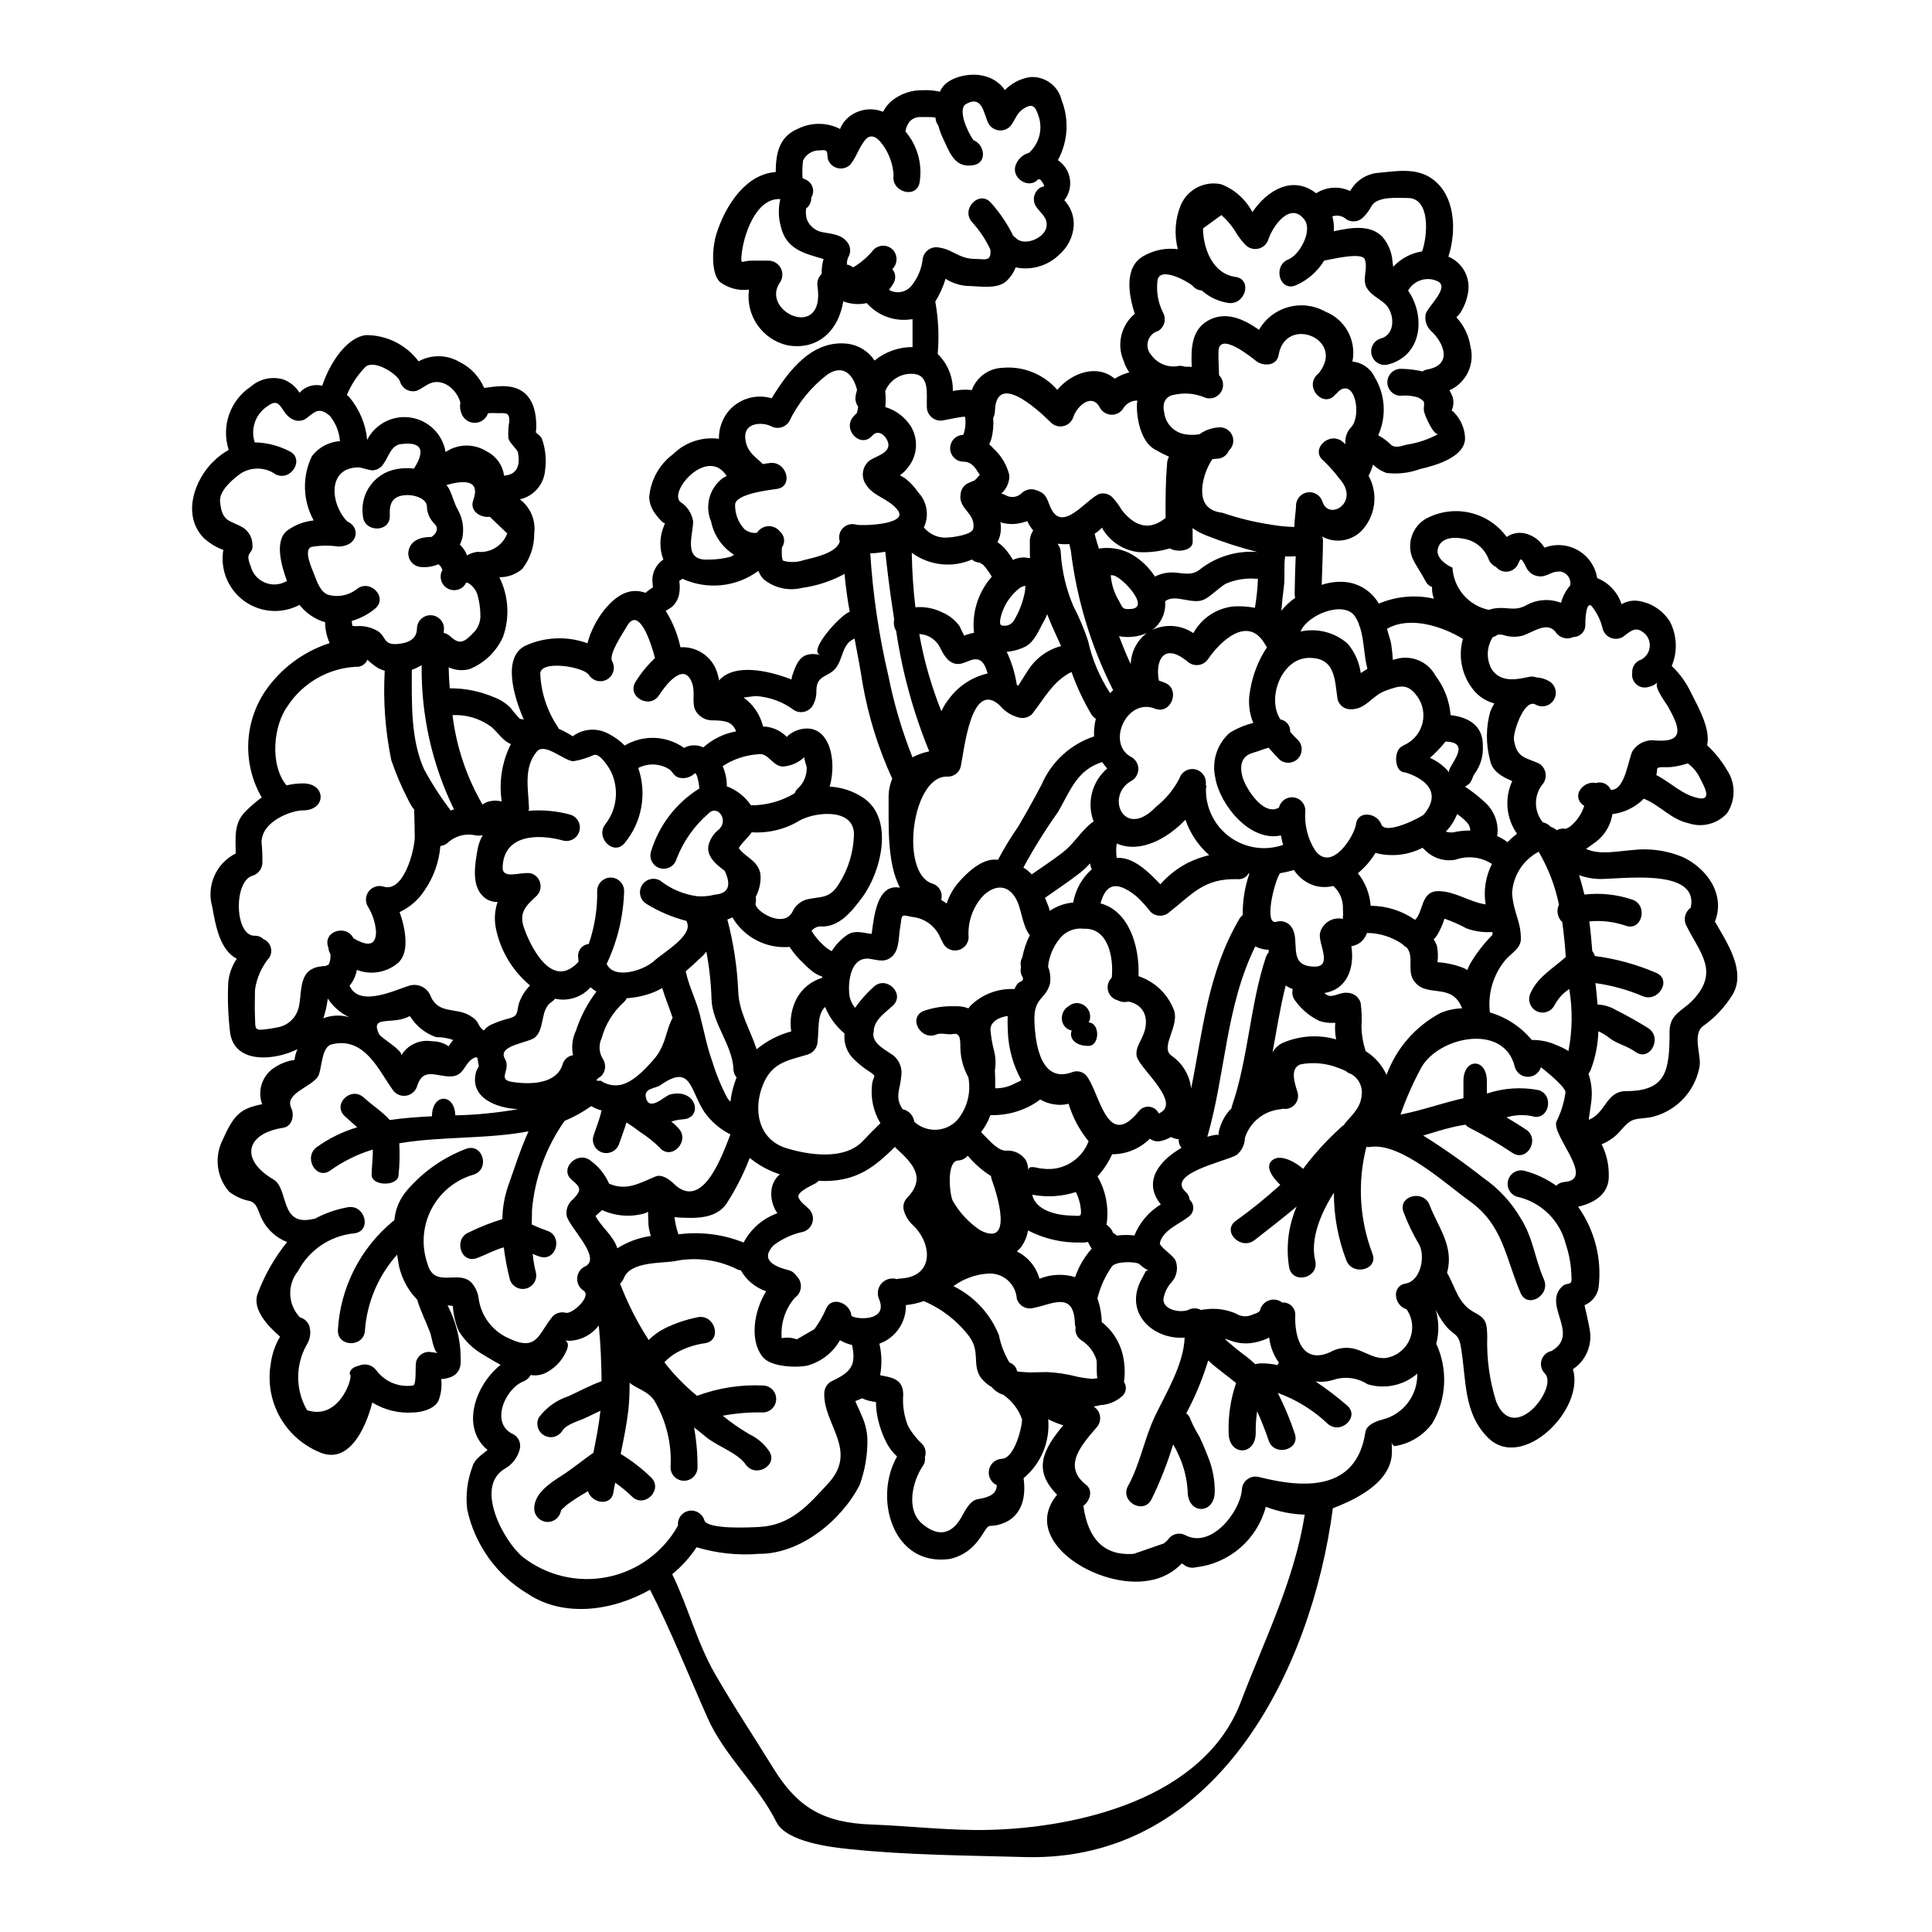 <?xml version="1.0" encoding="UTF-8"?>
<!-- Uploaded to: ICON Repo, www.svgrepo.com, Generator: ICON Repo Mixer Tools -->
<svg fill="#000000" width="800px" height="800px" version="1.1" viewBox="144 144 512 512" xmlns="http://www.w3.org/2000/svg">
 <g>
  <path d="m416.5 454.27c0-1.797 2.394-0.59 3.883-0.559h-0.004c5.25 0.699 10.281-2.332 12.117-7.301-0.152-0.188-0.281-0.312-0.434-0.496-2.195-2.809-3.848-6-4.879-9.414-0.094 0.031-0.156 0.031-0.246 0.062-1.184 0.281-2.41 0.312-3.606 0.098-1.289-0.188-2.531-0.621-3.656-1.277-1.188 0.895-2.469 1.656-3.824 2.266-2.941 1.328-6.152 1.969-9.379 1.867-0.586 1.621-1.426 3.141-2.484 4.504 2.047 2.019 4.504 5.156 6.863 4.91l0.004-0.004c1.988-0.086 3.879 0.867 4.996 2.516 0.434 0.879 0.656 1.848 0.648 2.828zm-156.52 48.301c-1.09-0.496-1.68-4.66-1.969-5.371-1.117-2.922-2.547-5.777-3.449-8.762-2.82-2.891-4.617-6.621-5.117-10.629-0.062-0.434-0.152-0.871-0.215-1.305v0.004c-4.961 5.547-7.953 12.578-8.512 20-0.156 4.598-7.301 4.598-7.176 0 0.629-11.266 5.945-21.754 14.664-28.918 0.094-0.082 0.199-0.156 0.309-0.215 0.25-3.012 1.484-5.863 3.508-8.109 4.215-4.856 9.574-8.586 15.594-10.852 4.414-1.461 6.273 5.438 1.926 6.863v0.004c-4.836 1.375-8.891 4.684-11.211 9.145-2.32 4.461-2.703 9.68-1.059 14.43 1.801 6.738 8.141 1.551 11.613 5h0.004c1.098 1.199 1.785 2.715 1.969 4.328 0.656 4.602 3.629 8.543 7.871 10.441 7.766 3.758 7.891-1.211 11.773-5.809v-0.004c0.914-0.902 2.242-1.246 3.477-0.898 1.801 0.344 6.957-4.473 4.629-5.902v-0.004c-1.156-0.762-1.785-2.106-1.637-3.481 0.148-1.375 1.059-2.551 2.352-3.047 3.981-2.453-4.688-10.465-5.156-13.355v0.004c-0.254-1.676 0.422-3.356 1.77-4.383 2.363-2.422 1.836-3.199-0.375-5.031-3.543-2.953 1.523-7.981 5.035-5.066v0.004c2.113 1.543 3.773 3.625 4.816 6.023 4.598 1.992 7.922-0.059 12.301-1.895 1.617-0.684 3.668 0.742 4.723 1.801 7.519 7.477 12.641-6.43 15.125-12.953v0.004c-2.781-1.406-5.168-3.477-6.961-6.027-3.848-5.965-3.418-12.738-11.551-7.051-1.461 0.992-4.445 0.789-3.887 3.289 0.871 3.938 5.004-0.434 6.398-0.789 7.144-1.836 8.883 6.394 3.289 6.586l0.004 0.004c-1.004 0.07-1.996 0.266-2.949 0.59 0.723 0.559 1.387 1.18 1.988 1.863 3.012 3.449-2.019 8.543-5.035 5.066h0.004c-1.559-1.543-3.273-2.918-5.117-4.102-1.211-0.93-2.453-1.801-3.727-2.609-0.527 1.867-1.27 3.664-1.895 5.531-0.555 1.871-2.492 2.965-4.383 2.481-0.914-0.25-1.691-0.859-2.16-1.688-0.465-0.828-0.582-1.809-0.324-2.723 0.742-2.234 1.645-4.441 2.172-6.769h0.004c-0.965-0.262-1.895-0.648-2.758-1.152-2.195 1.57-4.559 2.883-7.051 3.914-4.898 6.953-7.879 15.074-8.637 23.547 0 1.34-0.027 2.641-0.059 3.918v-0.004c1.316 0.617 2.664 1.168 4.039 1.645 4.328 1.367 2.484 8.266-1.93 6.863v0.004c-0.641-0.199-1.262-0.445-1.863-0.746 0.148 1.656 0.43 3.297 0.84 4.91 0.441 1.875-0.676 3.762-2.535 4.273-1.855 0.508-3.785-0.543-4.359-2.383-0.711-2.801-1.25-5.641-1.613-8.508-2.551 0.68-4.691 1.969-7.176 2.859-4.348 1.551-6.215-5.344-1.93-6.894v-0.004c2.812-1.383 5.731-2.535 8.73-3.449 0.043-2.914 0.535-5.805 1.461-8.57 1.645-4.629 3.289-9.84 5.469-14.691-11.125 2.109-23.082 1.27-34.242 3.168h-0.004c0.16 2.785 0.102 5.578-0.184 8.355 0 3.106-7.144 3.106-7.144 0 0-1.898 0.371-4.566 0.309-6.691h-0.004c-4.023 1.211-7.82 3.082-11.238 5.527-3.727 2.731-7.269-3.481-3.606-6.184v0.004c3.254-2.332 6.879-4.106 10.715-5.25-1.117-0.996-2.234-1.992-3.293-2.953-3.387-3.148 1.676-8.047 5.066-4.91 2.141 1.969 4.875 3.695 6.863 5.93 3.664-0.527 7.422-0.789 11.184-0.992 0-6.121 5.996-6.184 6.18-0.246v0.004c5.582-0.117 11.148-0.668 16.648-1.648-5.469-0.215-13.074-2.891-11.121-9.938 0.18-0.504 0.422-0.984 0.715-1.43-0.152-0.742-0.281-1.492-0.371-2.234-0.16-0.039-0.316-0.094-0.469-0.16-0.059 0.031-0.09 0.062-0.152 0.062-3.043 1.211-2.609 5.035-6.617 5.035-3.82 0-7.176-2.488-8.758 2.578-0.41 1.355-1.578 2.348-2.984 2.535-1.402 0.188-2.789-0.465-3.543-1.664-3.695-5.117-7.391-14.07-16.09-11.961-2.609 0.621-2.578 5.656-3.387 7.981-1.086 3.148-9.316 4.785-7.359 8.883 0.902 1.867 0.312 4.875-2.113 5.25-10.156 1.574-11.367 8.574-2.641 13.664 4.227 2.488 1.574 12.52 10.438 10.531v0.004c0.195-0.043 0.395-0.074 0.594-0.094 2.727-1.473 5.676-2.5 8.73-3.043 4.504-0.789 6.426 6.09 1.895 6.894l-0.004 0.004c-6.41 0.559-12.094 4.34-15.094 10.031-2.945 3.637-2.719 8.898 0.527 12.27 1.207 0.309 2.16 1.227 2.516 2.422 0.449 1.672 0.164 3.457-0.789 4.906-2.988 5.371-2.941 11.914 0.125 17.238 7.477 2.547 11.309-6.117 11.523-8.758v-0.395c0-0.246-0.062-0.395-0.215-0.395 0-1.211 1.086-1.93 2.394-2.207l-0.004 0.004c1.637-0.758 3.578-0.266 4.656 1.18 2.246 3.055 6.004 4.613 9.754 4.039 0.965-0.094 0.527-5.094 0.809-6.297 0.422-1.555 1.836-2.625 3.445-2.609 0.516 0.035 1.758 0.25 2.258 0.312zm145.3-208.05c-0.125-0.152-0.684-0.809-0.789-0.902-0.031 0-0.789-0.395-0.789-0.496l0.004 0.004c-0.789-0.043-1.539-0.336-2.144-0.84-5.254 2.277-11.324 1.59-15.934-1.801 0.09 4.91 0.395 9.723 0.961 14.445 2.484-0.215 4.981 0.27 7.207 1.395 1.781 0.773 3.324 2.008 4.473 3.574 0.395 0.789 0.789 1.707 1.238 2.547h0.004c0.84-0.336 1.715-0.586 2.609-0.746-0.594-5.406 1.121-10.809 4.723-14.879-0.477-0.797-0.996-1.562-1.562-2.301zm72-4.223c-4.613-1.168-9.148-2.633-13.574-4.379-1.297-0.504-2.527-1.168-3.664-1.969 0 2.203 0.031 3.664 0.031 3.664 0 2.332-4.07 2.922-6.059 1.707-2.695 0.82-5.512 1.156-8.324 0.996-3.715-0.438-7.051-2.481-9.133-5.594-0.199-0.277-0.367-0.578-0.496-0.898-0.598 0.602-1.258 1.145-1.965 1.617 0.121 0.652 0.711 2.641 1.117 3.938v-0.004c2.672-0.422 5.414-0.043 7.871 1.09 2.523 1.281 4.703 3.144 6.367 5.434 0.215 0.312 0.434 0.59 0.621 0.902h0.004c1.379-0.715 2.91-1.09 4.465-1.098 2.824 0.031 5.219 1.117 7.582-0.902 4.262-3.293 9.582-4.906 14.957-4.535 0.078 0 0.137 0.031 0.199 0.031zm-10.406 154.63c0.062-0.875 0.25-1.73 0.559-2.547 0.605-1.758 1.605-3.352 2.922-4.66 0.031-0.27 0.094-0.535 0.188-0.789 4.285-12.594 4.723-26.59 8.914-39.23 0.16-0.48 0.41-0.926 0.746-1.305v-0.688c-1.234-0.035-2.441-0.34-3.543-0.895-7.871 15.934-7.824 33.547-12.703 50.445 1.242-0.383 2.918-0.773 2.918-0.332zm131.58-56.727c3.289 5.684 8.266 13.105 4.781 19.258-2.035 3.336-4.731 6.223-7.918 8.477-3.078 2.394-0.094 8.266-1.027 11.246-0.672 3.176-2.254 6.086-4.547 8.379-2.293 2.293-5.203 3.871-8.375 4.543-4.129 0.621-4.75-0.062-7.578 3.148-1.402 1.773-3.242 3.148-5.34 3.988 1.262 2.516 1.91 5.293 1.895 8.109 0.215 5.094-3.887 7.477-8.141 8.445h0.004c4.422 6.215 6.359 13.859 5.434 21.434-0.352 2.094-1.762 3.856-3.727 4.66 0.031 0 1.273 5.625 1.367 6.43 0.777 4.086-0.973 8.238-4.441 10.527 3.231 10.75-13.418 27.117-22.457 18.203-6.691-6.586-5.746-15.562-7.238-24.105-0.68-3.977-1.926-2.754-4.473-6.184v0.004c-0.84-1.156-1.574-2.383-2.203-3.664 0.887 2.93 0.941 6.051 0.152 9.008 3.109 6.731 2.75 14.551-0.965 20.965-2.273 3.164-5.676 5.336-9.504 6.07-0.871 0.312-1.211-0.371-1.34-0.871 0.031 0.395 0.062 1.148 0.062 2.457 0 7.477-8.141 11.867-13.914 14.289l-1.738 0.684c-5.656 42.961-30.879 93.777-81.492 92.441-15.441-0.434-31.215-0.496-46.594-2.109-4.723-0.469-16.711-1.836-19.383-7.176-4.875-9.816-13.777-17.52-18.234-27.582-4.941-11.086-9.691-23.109-15.254-33.984-10.125 5.746-22.98 7.363-32.398 1.09h0.004c-8.234-4.894-14.055-13-16.059-22.367-0.449-3.812 0.02-7.68 1.367-11.273 0.586-2.113 2.578-3.231 4.035-4.477-7.086-5.836-3.477-16.988 3.449-22.582-1.766-0.934-3.32-1.895-4.441-2.578-2.727-1.516-5.016-3.707-6.648-6.367-0.895-2.109-1.426-4.356-1.574-6.644-0.469-0.062-0.934-0.125-1.402-0.156h0.004c2.519 4.82 3.711 10.223 3.445 15.656-0.395 2.949-2.859 3.727-5.117 3.883 0.215 1.898-0.016 3.824-0.68 5.617-1.027 2.332-4.566 3.199-6.773 3.231v0.004c-3.789 0.27-7.57-0.652-10.809-2.641-1.926 7.394-6.297 16-13.449 13.383v-0.004c-4.621-1.77-8.492-5.082-10.949-9.379-2.457-4.301-3.352-9.312-2.531-14.195 0.312-2.57 1.156-5.047 2.484-7.269-2.981-2.578-7.641-7.238-5.867-11.582l-0.004-0.004c1.848-4.875 4.461-9.426 7.734-13.48-2.836-1.105-5.176-3.203-6.582-5.902-1.309-2.609-1.242-4.285-3.324-4.973h-0.004c-1.977-0.383-3.84-1.223-5.434-2.453-3.363-3.828-4.027-9.332-1.68-13.852 2.953-6.691 4.781-8.23 10.406-9.348l0.004-0.004c-1.371-3.715 0.121-7.879 3.539-9.879 1.527-0.973 3.242-1.609 5.035-1.859 0.109-0.988 0.375-1.953 0.789-2.859-5.715 2.949-16.461 4.129-17.832-4.164-0.547-4.438-0.723-8.914-0.527-13.383 0.191-2.293 0.973-4.496 2.269-6.398-4.375-2.332-5.512-8.23-6.492-13.73-1.621-5.602 0.992-11.562 6.211-14.168 0-3.883-0.59-7.949 2.457-10.992 1.363-1.414 2.848-2.703 4.438-3.856-2.477-4.277-3.719-9.16-3.578-14.105 0.141-4.941 1.652-9.746 4.367-13.879 4.129-6.109 10.188-10.66 17.207-12.922-0.781-1.75-1.191-3.644-1.207-5.562-0.316-0.074-0.629-0.168-0.934-0.277-2.301-0.871-4.32-2.356-5.84-4.289-4.68 2.481-10.359 2.082-14.648-1.023-4.289-3.106-6.438-8.379-5.539-13.598-0.172-0.02-0.336-0.059-0.496-0.121-1.691-0.688-3.246-1.668-4.598-2.891-6.027-6.059-2.547-15.625 2.578-20.504v0.004c1.18-1.148 2.504-2.141 3.934-2.953-0.984-3.047-0.949-6.328 0.105-9.352 1.055-3.023 3.066-5.617 5.734-7.391 2.344-2.074 5.594-2.805 8.602-1.926 1.801 0.66 3.328 1.906 4.332 3.543 1.465-1.656 3.715-2.383 5.871-1.895 0.055-0.004 0.105 0.008 0.152 0.031 1.867-5.715 6.336-12.832 11.617-13.422h0.004c5.473 0 10.629 2.578 13.914 6.957 3.367-1.855 7.457-1.805 10.781 0.129 2.961 1.434 5.301 3.894 6.582 6.926 1.336-0.219 2.637-0.344 3.633-0.438 7.328-0.59 10.188 3.82 10.188 10.559v0.004c0.008 0.551-0.035 1.102-0.121 1.648 0.121 0.094 0.234 0.195 0.344 0.305 0.496 0.352 0.918 0.793 1.238 1.309 0.977 2.691 1.273 5.582 0.871 8.418-0.293 3.762-3.008 6.891-6.691 7.703 2.809 2.109 4.269 5.57 3.816 9.055 0.035 3.406-1.094 6.727-3.195 9.41-1.688 1.441-3.84 2.215-6.059 2.176 2.457 4.91 2.816 10.602 0.992 15.781-1.75 3.922-4.957 7.008-8.945 8.602-1.828 0.465-3.758 0.289-5.469-0.5 0.031 1.801 0.125 3.668 0.281 5.562 4.059-0.027 8.078 0.789 11.809 2.394 1.605 0.602 3.066 1.543 4.285 2.754 0.77 1.043 1.613 2.027 2.519 2.953 0.352 0.016 0.695 0.09 1.023 0.215-2.922-6.691-5.512-16.492 0.281-19.539h-0.004c5.215-2.43 11.184-2.688 16.586-0.711 1.617-6.184 6.398-12.594 11.059-13.668h0.004c1.441-0.324 2.949-0.215 4.328 0.309 0.309-0.277 0.629-0.543 0.965-0.785 0.312-0.246 0.648-0.465 0.996-0.656-0.031-0.621-0.125-1.18-0.156-1.801-0.035-2.238 1.062-4.34 2.918-5.59-1.078-2.828-1.043-5.957 0.098-8.762 0.082-0.293 0.207-0.578 0.367-0.836-0.152 0.031-0.465-0.059-0.992-0.617v-0.004c-0.496-0.488-0.949-1.012-1.363-1.574-1.094-1.297-1.746-2.906-1.867-4.598 0.332-4.598 2.66-8.82 6.367-11.555 3.195-3.152 7.672-4.644 12.117-4.039-0.043-2.5 0.742-4.945 2.234-6.953 2.754-3.57 7.422-5.078 11.742-3.793 4.504-7.391 10.809-15.625 20.25-14.445 2.871 0.402 5.43 2.023 7.023 4.445 2.836-2.324 6.394-3.59 10.062-3.574v-7.398c-0.258 0.047-0.523 0.082-0.785 0.094-4.269 0.516-8.512-1.113-11.34-4.348-2.082 0.461-4.254 0.301-6.242-0.465-1.117 7.176-6.242 13.137-14.82 11.648v-0.004c-6.691-1.551-11.098-7.949-10.156-14.754-2.746 0.359-5.523-0.375-7.734-2.047-2.547-2.551-1.867-9.602-0.965-12.52 2.578-8.23 8.141-16.09 15.781-16.586 0.031-4.691 0.789-9.32 5.777-11.414v-0.004c3.543-1.812 7.738-1.812 11.277 0 0.652-1.664 1.859-3.055 3.418-3.934 2.414-1.449 5.371-1.676 7.981-0.621 0.574-1.152 1.391-2.172 2.394-2.981 2.336-1.848 5.25-2.816 8.23-2.738 1.5-0.062 3.004 0.07 4.469 0.395 0.062-0.125 0.094-0.246 0.156-0.375 1.645-3.508 7.609-4.656 10.965-3.914l0.004 0.004c2.246 0.391 4.277 1.582 5.715 3.352 0.121 0.168 0.223 0.344 0.312 0.527 1.785-1.832 4.113-3.047 6.637-3.457 3.934-0.332 7.516 2.262 8.434 6.098 2.047 5.188 1.684 11.016-0.992 15.906 0.324 0.23 0.633 0.48 0.93 0.746 2.789 2.586 3.133 6.883 0.785 9.879 1.73 1.84 2.629 4.309 2.484 6.832-0.219 2.871-1.547 5.543-3.695 7.453-3.051 3.066-7.445 4.387-11.68 3.512-0.508 1.312-1.293 2.5-2.297 3.481-2.488 2.516-7.582 1.43-10.688 1.43-1.992-0.164-3.914-0.812-5.594-1.898-0.648 2.125-1.566 4.164-2.731 6.059 0.828 4.574 1.043 9.238 0.641 13.871 2.644 2.57 4.094 6.129 4.008 9.816 1.652-0.359 3.352-0.445 5.031-0.25 1.262-3.449 4.496-5.785 8.168-5.902 5.484-0.492 10.867 1.684 14.473 5.84 3.977-4.691 10.719-6.832 15.219-2.953h0.004c1.199-0.75 2.504-1.316 3.871-1.676-0.652-0.918-1.156-1.938-1.488-3.016-1.918-4.363-0.715-9.465 2.945-12.516-1.707-5.156-2.793-12.301 2.176-15.219 2.781-1.641 6.027-2.309 9.227-1.895-0.996-3.844-0.738-7.906 0.746-11.59 1.758-4.219 6.277-6.582 10.75-5.617 3.555 1.383 6.492 4.008 8.266 7.391 3.977-5.902 10.715-9.816 16.898-5.004h-0.004c2.703-1.727 6.106-1.949 9.012-0.59 1.457-2.621 4.074-4.398 7.047-4.781 4.973-0.434 10.344-1.551 14.66 1.523 6.18 4.379 6.555 13.777 4.328 20.656h0.004c3.719 1.559 5.879 5.469 5.219 9.445-0.309 1.945-1.02 3.809-2.082 5.469-0.293 0.422-0.637 0.809-1.027 1.148 1.996 2.141 3.297 4.836 3.727 7.734 1.234 4.707-1.113 9.621-5.555 11.613 0.336 0.562 0.613 1.156 0.836 1.773 0.344 1.215 0.246 2.512-0.277 3.664 0.215 0.031 0.465 0.156 0.84 0.621h-0.004c1.66 1.789 2.629 4.113 2.734 6.555 0.062 5.188-8.137 7.394-11.957 8.266-2.84 1.043-5.887 1.395-8.887 1.023-1.328-0.465-2.539-1.219-3.543-2.207-0.293 1.02-0.688 2.008-1.18 2.949 2.629 4.769 1.863 10.688-1.891 14.629-2.754 2.754-6.992 3.363-10.41 1.492 0.125 0.34 0.199 0.699 0.223 1.059-0.031 3.914-0.25 7.824-0.344 11.742 1.789-0.598 3.672-0.871 5.559-0.809 3.973 0.152 7.59 2.332 9.578 5.777 4.609-1.953 9.719-2.41 14.602-1.305-0.379-0.988-0.551-2.047-0.496-3.106-0.746-0.25-1.363-0.785-1.711-1.492-1.086-2.176-2.547-4.07-3.543-6.297h0.004c-1.43-3.762-0.016-8.004 3.383-10.16 3.555-2.008 7.727-2.641 11.719-1.773 3.992 0.863 7.523 3.164 9.93 6.469 1.578-1.098 3.578-1.391 5.402-0.789 1.93 0.602 3.566 1.895 4.598 3.633 2.922-1.121 6.195-0.867 8.906 0.691 2.711 1.562 4.574 4.266 5.07 7.356 3.074 1.238 5.441 3.773 6.465 6.926 1.348-0.785 2.926-1.094 4.473-0.871 3.453 0.531 6.508 2.543 8.355 5.512 1.879 3.652 2.051 7.949 0.469 11.742 2.125 2.008 3.852 4.398 5.094 7.047 1.969 3.887 5.246 9.633 4.285 13.949 2.078 1.949 3.867 4.188 5.309 6.644 2.269 3.441 2.269 7.902 0 11.34-2.582 2.867-6.629 3.918-10.281 2.672-4.66-1.027-7.578-4.844-11.836-6.496v0.004c-0.305 0.336-0.637 0.648-0.992 0.934-2.078 1.727-4.613 2.82-7.301 3.148-0.5 3.234-2.363 6.098-5.117 7.871-0.598 0.488-1.23 0.934-1.891 1.336 3.57 1.707 8.508 0.59 12.422 0.312v-0.004c4.441-0.516 8.941 0.105 13.078 1.805 6.336 2.859 11.461 9.754 8.758 16.957v-0.004c-0.039 0.059-0.074 0.117-0.105 0.18zm-4.227-32.668c4.008 0.711 0.715-4.258 0.156-5.594-0.738-1.438-1.801-2.68-3.106-3.633-1.406 0.465-2.859 0.785-4.328 0.961-1.645 0.156-3.82-0.215-3.789 0.559h-0.004c-0.016 0.531-0.09 1.059-0.215 1.574 3.828 1.934 6.965 5.344 11.285 6.133zm-1.676 53.582c7.269-7.644 1.93-12.547-1.676-19.879l-0.004-0.004c-0.82-1.633-0.316-3.617 1.18-4.66 2.394-10.992-19.445-7.391-24.602-7.641h0.004c-1.711-0.086-3.398-0.43-5.004-1.023 0.559 1.707 1.027 3.418 1.43 5.156 4.305-0.492 8.664-0.027 12.77 1.367 4.254 1.574 2.422 8.508-1.898 6.863-3.074-1.043-6.332-1.426-9.566-1.117 0.34 2.609 0.59 5.219 0.789 7.871 0.324 0.379 0.555 0.824 0.68 1.305 5.609 0.727 11.09 2.231 16.281 4.473 4.223 1.801 0.559 7.953-3.637 6.152-3.992-1.691-8.191-2.852-12.484-3.449 0.219 1.895 0.402 3.789 0.559 5.684 1.746 0.066 3.445 0.578 4.938 1.492 2.969 1.48 5.856 3.109 8.66 4.879 3.664 2.699 0.121 8.883-3.606 6.148-2.019-1.488-4.629-2.047-6.617-3.477-0.961-0.797-2.027-1.461-3.168-1.969-0.09 3.531-0.785 7.016-2.051 10.312-0.148 0.332-0.336 0.645-0.559 0.934 0.852 2.516 1.086 5.203 0.684 7.828-0.281 2.266-0.559 3.449-0.59 4.379 4.445-1.68 4.566-7.582 9.84-7.582 10.777 0 11.551-5.469 11.551-15.844 0.039-4.602 3.394-5.375 6.094-8.203zm-9.84-68.879c8.105 0.59 6.297-3.695 3.258-9.102-0.559-0.965-3.727-5.066-2.731-6.246l-0.004-0.004c-0.656 0.57-1.445 0.965-2.297 1.148-1.109 0.367-2.332 0.133-3.223-0.621-0.895-0.754-1.332-1.918-1.16-3.074-0.125-1.617 0.898-3.106 2.453-3.57 1.148-0.637 1.941-1.766 2.152-3.059 0.211-1.297-0.18-2.617-1.062-3.59-2.176-2.082-3.391-1.367-5.375 0.184v0.004c-0.914 0.859-2.207 1.188-3.418 0.867-1.215-0.32-2.176-1.242-2.547-2.441-0.512-2.25-1.531-4.356-2.977-6.152-1.574-1.367-1.68 4.379-1.648 4.812h-0.004c0.066 0.879-0.234 1.746-0.832 2.391-0.598 0.648-1.434 1.023-2.316 1.031-1.637 0.793-3.613 0.281-4.656-1.215-2.176-3.106-6.027-0.062-8.762 0.84-1.727 0.469-3.559 0.402-5.25-0.184-0.477-0.105-0.973-0.117-1.457-0.031-0.367 0.289-0.789 0.5-1.242 0.617-1.652 2.539-1.781 5.781-0.336 8.445 2.363 3.602 6.336 2.859 9.84 2.113 0.68-0.168 1.398-0.125 2.051 0.125 1.207 0.051 2.383 0.406 3.418 1.027 1.664 1.012 2.211 3.172 1.23 4.856-0.984 1.688-3.133 2.273-4.836 1.324-3.074-1.738-6.027 7.391-5.777 9.258 0.684 4.941 3.199 4.75 6.691 6.367 0.941 0.594 1.57 1.578 1.711 2.688 0.137 1.105-0.227 2.219-0.996 3.027-2.176 2.949-2.074 7 0.25 9.84 0.812 0.172 1.551 0.594 2.109 1.211 0.59 0.164 1.133 0.473 1.574 0.902 0.715-0.41 1.555-0.543 2.359-0.375 0.375-0.148 0.738-0.324 1.086-0.527 1.812-1.426 3.156-3.363 3.852-5.562-0.121-0.09-0.246-0.152-0.371-0.246-3.109-2.484 0.215-6.523 3.477-5.805 1.578-0.512 3.289 0.27 3.934 1.797 3.82 0.281 4.66-8.414 5.809-10.375h0.004c1.332-1.965 3.656-3.016 6.012-2.715zm-24.828 144.79c1.492-1.492 2.754 0.031 2.578-2.484-0.051-3.012-0.562-5.996-1.523-8.852-0.766-3.09-2.383-5.902-4.668-8.121-2.281-2.219-5.141-3.754-8.254-4.43-1.816-0.59-2.852-2.508-2.344-4.352 0.508-1.844 2.375-2.965 4.242-2.539 3.055 0.793 5.941 2.141 8.508 3.973 0.582-0.586 1.355-0.938 2.18-0.996 8.414-0.59-3.574-12.426-2.113-16.027 1.215-2.43 2.023-5.043 2.391-7.734 0-1.574-6.496-6.648-6.527-6.648l0.004 0.004c-0.465 1.516-1.863 2.551-3.449 2.551-1.586 0-2.984-1.035-3.449-2.551-2.699-11.773-20.125-8.199-24.797 0.094-2.168 3.996-4.012 8.164-5.516 12.457 5.562-1.055 11.086-3.074 16.68-4.328v-4.527c0-6.211 6.211-6.211 6.211 0v3.293c4.434-1.492 9.184-1.801 13.777-0.902 4.328 1.492 2.457 8.387-1.895 6.863v0.004c-2.227-0.43-4.523-0.312-6.691 0.34 1.77 1.023 3.481 2.109 5.188 3.231 3.82 2.547 0.246 8.727-3.602 6.18-3.637-2.426-7.414-4.633-11.312-6.609-0.434-0.203-0.816-0.5-1.117-0.871-1.023 0.184-2.082 0.344-3.106 0.59-2.734 0.621-5.402 1.492-8.109 2.297v0.004c5.519 3.457 10.848 7.211 15.965 11.242 4.004 2.777 7.352 6.391 9.816 10.594 3.418 5.371 3.695 10.559 6.215 16.309 1.797 4.191-4.348 7.828-6.184 3.602-4.008-9.254-4.566-17.984-13.48-24.352-6.09-4.328-18.23-15.621-26.34-14.383v-0.004c-0.352 0.051-0.703 0.051-1.055 0-2.394 9.34-1.844 19.191 1.574 28.207 1.77 4.285-5.156 6.121-6.863 1.926-2.215-5.75-3.344-11.855-3.324-18.016-3.324 5.219-6.367 12.148-4.941 18.047 1.086 4.477-5.809 6.367-6.894 1.898v-0.004c-0.93-5.492-0.246-11.133 1.969-16.246-3.664 3.047-7.422 5.996-11.152 8.883-3.606 2.797-8.699-2.234-5.066-5.031h0.004c4.141-2.965 8.102-6.168 11.867-9.598 0.062-0.027-4.941-4.328-2.051-6.586 2.297-1.797 6.496 0.871 8.109 2.332 2.977-3.984 6.336-7.668 10.031-10.996 0.211-0.262 0.48-0.477 0.789-0.621 0.098-0.199 0.227-0.387 0.371-0.559 2.394-2.797 4.348-4.328 4.379-8.293h0.004c-0.074-1.961-1.172-3.742-2.891-4.691-0.5-0.129-0.961-0.387-1.336-0.742-0.676-0.332-1.371-0.621-2.078-0.871-3.144-1.223-6.566-1.547-9.883-0.934-3.106 0.992-1.492 5.371-0.871 7.391h0.004c0.344 1.148 0.066 2.394-0.73 3.289-0.797 0.891-2.004 1.309-3.184 1.094-0.219 0.082-0.449 0.133-0.684 0.152-4.348 0.441-8.02 3.418-9.348 7.582-0.023 1.766-0.832 3.43-2.211 4.535-2.859 1.707-18.727 4.875-13.512 9.754v-0.004c0.629 0.535 1.02 1.293 1.09 2.117 0.648 0.578 0.996 1.422 0.949 2.293-0.051 0.867-0.492 1.668-1.199 2.172-2.457 1.969-6.832 3.543-7.644 6.957-0.215 0.961 3.418 3.199 4.133 4.629v0.004c0.781 1.965 0.383 4.199-1.023 5.777-1.18 1.258-1.941 2.856-2.176 4.566 0 2.981 4.875 3.602 6.648 2.754 1.059-0.531 2.312-0.508 3.352 0.062 0.387-0.102 0.781-0.164 1.184-0.188 2.746-0.363 5.539 0.031 8.074 1.148 1.383 0.871 3.129 0.934 4.566 0.156 0.453-0.098 0.887-0.277 1.277-0.527 0.145-0.133 0.301-0.258 0.461-0.371 0.258-1.266 1.148-2.305 2.356-2.754 1.207-0.449 2.559-0.242 3.578 0.547 0.934-0.066 1.852 0.273 2.512 0.938 0.66 0.66 1.004 1.578 0.938 2.512-0.215 5.277 1.555 13.105 9.195 9.723h-0.004c1.602-0.918 3.449-1.312 5.285-1.117 3.289 0.312 5.84 2.859 9.316 2.668 2.867-0.375 5.328-2.223 6.492-4.871 1.164-2.648 0.855-5.715-0.805-8.078-3.231-0.902-4.133-6.121-0.219-6.805 4.07-0.742 5.344-7.477 3.418-10.594h-0.004c-1.566-2.652-2.898-5.438-3.977-8.324-1.645-4.285 5.25-6.148 6.894-1.895 2.297 5.965 6.527 10.965 4.66 17.832 0 0.031-0.031 0.059-0.031 0.121 2.332 3.977 2.824 8.234 7.453 10.629 3.047 1.574 3.106 2.984 3.199 6.152l0.004-0.004c-0.203 5.883 0.598 11.75 2.363 17.363 4.75 11.711 16.617-3.883 12.891-7.453-0.918-0.926-1.254-2.277-0.875-3.519 0.375-1.246 1.402-2.184 2.676-2.445 7.629-4.441-2.375-11.953 2.688-16.988zm2.234-185.88h0.004c0.156-0.844-0.039-1.719-0.543-2.418-0.504-0.699-1.273-1.16-2.129-1.277-2.144 0-2.457 0.684-4.258 1.18v0.004c-1.863 0.457-3.793-0.434-4.656-2.148-0.281-0.465-0.902-1.988-1.43-2.234-0.312-0.121-0.59 0.84-0.934 1.461h0.004c-0.562 1.012-1.59 1.68-2.742 1.777-1.152 0.102-2.281-0.383-3.008-1.281-0.926-0.406-1.637-1.184-1.965-2.141-0.98-2.508-3.09-4.406-5.684-5.117-2.828-0.715-7.055-0.871-7.766 2.637-0.559 2.891 3.914 4.91 3.914 4.816h-0.004c0.297 5.5 4.266 10.105 9.66 11.215 0.703-0.25 1.434-0.406 2.176-0.469 2.949-0.246 4.66 0.789 7.477-0.621h0.004c2.863-1.688 6.34-1.98 9.445-0.789 0.457-1.691 1.289-3.262 2.438-4.594zm-0.465 123.38h0.004c1.051-5.422 1.125-10.984 0.215-16.434-1.699 1.121-3.078 2.664-4.008 4.477-0.473 0.82-1.254 1.414-2.172 1.656-0.914 0.238-1.891 0.098-2.703-0.383-1.668-1.02-2.227-3.176-1.273-4.879 1.926-4.191 5.996-6.394 9.254-9.379-0.004-0.176-0.023-0.355-0.059-0.527-0.188-2.922-0.5-5.809-0.902-8.699h0.004c-1.27-1.176-1.621-3.039-0.871-4.598-1.004-4.945-2.82-9.688-5.379-14.039-4.152 2.184-6.832 6.402-7.047 11.086 0.496 5.562 2.332 7.148 2.332 12.051 0 2.551-2.734 3.852-4.164 5.625l-0.004 0.004c-3.176 3.859-4.637 8.855-4.039 13.82 4.348 1.273 8.215 3.816 11.109 7.301 2.234-0.047 4.453 0.41 6.488 1.336 1.121 0.426 2.199 0.957 3.219 1.582zm-16.137-55.352c0.781-0.809 1.621-1.555 2.516-2.234-2.894-4.086-3.379-9.41-1.27-13.949-2.754-1.148-5.469-2.668-5.93-5.773h-0.004c-1.074-4.137-1.043-8.48 0.094-12.598 0.293-0.766 0.656-1.504 1.086-2.203-2.559-0.68-4.773-2.281-6.211-4.504-2.547-3.672-3.324-8.289-2.113-12.594-5.512-3.387-14.129-6.152-20.125-2.672 0.34 1.18 0.68 2.332 1.023 3.481v-0.004c0.266 1.566 0.441 3.141 0.527 4.727 0.215-0.027 0.395-0.09 0.59-0.121v-0.004c4.172-1.332 8.695 0.516 10.75 4.383 2.297 3.012 3.676 6.625 3.973 10.402 4.723 0.559 8.66 2.754 8.543 8.172 0.152 2.578-0.582 5.133-2.082 7.238-0.871 1.086-0.648 2.297-2.019 3.148-0.215 0.152-0.434 0.281-0.617 0.395 2 1.32 3.883 2.816 5.621 4.473 2.137 2.082 3.231 5.012 2.981 7.984-0.027 0.207-0.066 0.418-0.125 0.621 0.984 0.441 1.914 0.988 2.777 1.633zm-4.098 24.695h0.004c0.121-0.273 0.156-0.578 0.09-0.871-2.332 0.16-4.668-0.168-6.867-0.965-1.875-1.012-3.828-1.871-5.84-2.578-0.461 1.477-1.086 2.894-1.859 4.231-0.281 0.453-0.617 0.867-0.996 1.238 0.328 0.531 0.609 1.094 0.84 1.676 0.301 1.453 0.352 2.945 0.156 4.414 0.215 0 0.434 0.031 0.742 0.031 1.898 0.18 3.766 0.598 5.562 1.242 0.57 0.191 1.109 0.457 1.613 0.789 0.266-0.75 0.609-1.469 1.027-2.144 1.559-2.559 3.41-4.93 5.512-7.062zm-1.711-8.199c-0.594-3.66-0.004-7.414 1.68-10.719-2.883-1.852-6.461-2.266-9.691-1.117-3.016 0.559-6.109-0.461-8.199-2.703-0.18-0.141-0.348-0.293-0.496-0.465-3.852 1.984-8.301 2.473-12.488 1.367-1.238 2.039-2.812 3.859-4.656 5.371 1.977 2.469 3.156 5.481 3.383 8.637 4.211 0.02 8.316 1.32 11.773 3.727 2.266-2.172 1.488-7.641 6.148-7.609 4.492 0.031 8.188 2.859 12.531 3.512zm-4.066-19.57c-0.094-1.34-0.559-1.93-1.836-3.078h0.004c-0.52-0.469-1.07-0.902-1.645-1.301-0.578 1.438-1.375 2.777-2.363 3.973-0.215 0.246-0.434 0.465-0.652 0.684v0.004c0.891 0.301 1.855 0.312 2.754 0.031 1.23-0.215 2.477-0.316 3.723-0.312zm-5.574-15.379c-0.902-1.238 6.648-8.016-0.992-8.199-1.246 1.566-2.629 3.016-4.133 4.332 2 0.848 3.762 2.176 5.125 3.867zm-2.234 63.676-0.004 0.004c1.801-0.727 3.715-1.129 5.652-1.184-2.824-7.328-9.84-2.266-13.012-7.672-1.523-2.609 0.309-6.117-1.68-8.445-0.402-0.211-0.762-0.496-1.055-0.836-0.09-0.07-0.184-0.137-0.281-0.191-2.676-1.805-5.824-2.785-9.051-2.824h-0.145c-0.391 1.164-1.168 2.16-2.203 2.824-0.598 0.34-1.25 0.57-1.93 0.684 0.871 5.469-0.93 11.414-7.144 12.395h0.004c0.406 0.441 0.957 0.723 1.555 0.789 1.676-0.062 2.922-1.027 4.598-0.84h-0.004c1.598 0.051 2.984 1.113 3.449 2.641 0.293 2.121 0.363 4.266 0.219 6.398 0.055 2.188 0.434 4.352 1.117 6.43 2.426 1.504 4.352 3.695 5.527 6.297 2.59-7.078 7.715-12.949 14.383-16.465zm-4.012-185.18c0.652-2.113 6.367-6.992 3.258-8.637h0.004c-2.867-1.414-6.34-0.352-7.922 2.426 4.598 6.644 3.887 17.176-5.34 19.598-1.879 0.469-3.793-0.645-4.312-2.512-0.523-1.867 0.535-3.809 2.383-4.383 4.164-1.086 3.668-6.988 1.09-9.254-1.492-1.309-3.727-2.363-4.754-4.133-1.367-2.297 0.395-5.117-0.559-7.613-0.789-2.019-9.055 0.094-10.559 0.312-0.062 0.031-0.125 0-0.184 0.031h-0.004c-1.777 2.93-4.43 5.231-7.578 6.582-4.285 1.707-6.121-5.219-1.895-6.894 2.949-1.18 6.492-7.578 4.223-10.559-3.664-4.812-8.324 1.574-9.535 5.25-0.371 1.199-1.332 2.121-2.547 2.441-1.211 0.32-2.504-0.008-3.418-0.867-1.125-1.141-2.098-2.422-2.887-3.82-0.996-1.562-2.207-2.973-3.602-4.195-1.617 1.18-3.262 2.363-4.875 3.543 0.059 5.402 2.578 12.02 8.633 12.859 4.539 0.652 2.578 7.519-1.926 6.894h-0.004c-2.621-0.398-5.07-1.551-7.047-3.32-0.879-0.023-1.703-0.418-2.269-1.09-0.965-1.055-8.855-5.559-9.445-1.551-0.367 2.914 0.141 5.871 1.461 8.496 0.961 1.703 0.398 3.863-1.273 4.879-1.312 0.367-2.34 1.395-2.707 2.707-0.371 1.316-0.027 2.727 0.906 3.723 1.684 2.309 4.566 3.414 7.363 2.828 0.504-0.031 1.012 0.043 1.488 0.215 0.613-0.012 1.223 0.012 1.832 0.062-0.184-4.566-0.184-9.629 4.191-12.203 4.754-2.754 9.535-0.5 13.637 2.363h0.004c3.531-6.133 11.336-8.293 17.52-4.844 5.316 2.074 8.367 7.672 7.234 13.266 2.562 0.23 4.809 1.805 5.902 4.133 2.832 4.664 3.18 10.43 0.934 15.402 1.238 0.656 2.367 1.492 3.356 2.484 1.18 1.086 2.922 0.281 4.348-0.031 2.926-0.445 5.742-1.414 8.324-2.856-1.242 0.871-3.938-5.277-3.938-6.242-0.062-1.969 0.742-2.203-1.555-3.387h0.004c-1.512-0.457-3.094-0.605-4.664-0.438-1.926-0.062-3.453-1.645-3.453-3.57 0-1.93 1.527-3.508 3.453-3.574 1.98 0.012 3.949 0.238 5.875 0.688 0.398-0.273 0.855-0.457 1.332-0.527 6.742-1.242 4.285-7.144 0.871-10.234-1.18-1.156-1.695-2.828-1.375-4.449zm-0.496 132.64c6.769-8.141-5.035-11.184-5.035-11.184-2.891 0-3.043-6.059-0.59-6.957h0.004c0.23-0.191 0.5-0.34 0.785-0.438 2.281-1.152 3.934-3.258 4.512-5.746 0.574-2.492 0.016-5.109-1.527-7.144-2.516-3.418-4.66-2.641-8.23-1.367-3.727 1.336-5.281 5.062-9.32 4.941-1.613 0.027-3.035-1.051-3.449-2.609-0.789-5.156-0.465-11.246-7.871-10.996-7.055 0.281-10.965 10.812-7.269 16.309v-0.004c1.578 0.27 2.695 1.695 2.578 3.297 0.711 0.789 1.43 1.551 2.203 2.297 1.207 1.414 1.125 3.519-0.188 4.836-1.316 1.316-3.418 1.406-4.84 0.203-0.996-1.023-1.961-2.074-2.891-3.148-1.398 0.395-2.793 0.965-4.223 1.371-2.953 0.871-3.481 3.32-2.754 6.18 0.715 2.922 5.531 10.777 9.723 8.324v-0.004c0.406-1.734 2.039-2.898 3.812-2.715 1.77 0.18 3.133 1.652 3.18 3.434-0.328 3.766 0.598 7.531 2.641 10.711 4.41 5.809 10.375-4.008 10.777-7.019 0.5-3.82 5.656-2.953 6.691 0 1.094 3.102 10.781-1.996 11.281-2.57zm-0.469-149.22c1.492-4.008 2.297-14.195-3.789-14.168-2.516 0.031-8.105-0.59-9.629 2.203h0.004c-0.59 1.086-1.332 2.078-2.207 2.953-1.148 1.145-2.926 1.375-4.328 0.559-1.023-0.965-2.492-1.289-3.82-0.84 0.359 1.277 0.492 2.609 0.391 3.938 4.504-0.961 9.531-1.863 12.797 1.398v-0.004c1.625 1.852 2.594 4.191 2.754 6.648 0.062 0.438 0.125 0.902 0.188 1.371h0.004c2.012-2.18 4.707-3.617 7.641-4.07zm-10.559 309.58c5.578-1.367 9.445-6.438 9.289-12.176-3.621 3.125-8.59 4.18-13.168 2.793-2.664-1.727-5.961-2.16-8.98-1.18-1.551 0.496-3.195 0.645-4.812 0.438 2.902 1.934 5.684 4.051 8.324 6.336 3.543 2.949-1.523 7.871-5.035 4.941-3.812-3.641-8.34-6.445-13.293-8.234 1.773 3.473 3.277 7.078 4.504 10.777 1.52 4.328-5.375 6.211-6.894 1.895-0.891-2.648-1.914-5.254-3.074-7.797-0.289 1.879-0.414 3.781-0.375 5.684 0 6.215-7.176 6.215-7.176 0-0.148-4.473 0.52-8.938 1.969-13.168-2.234-1.895-5.062-3.785-7.391-5.996-1.469 4.848-3.414 9.543-5.809 14.008 0.574 0.445 0.988 1.066 1.18 1.77 0.68 1.559 1.469 3.062 2.359 4.508 0.84 1.797 1.52 3.418 2.234 5.277h0.004c1.18 2.902 1.781 6.004 1.77 9.133 0 6.215-7.176 6.215-7.176 0-0.18-3.356-1.004-6.644-2.422-9.691-0.41-0.949-0.887-1.871-1.43-2.754-1.531 5.035-3.461 9.938-5.777 14.66-2.234 4.008-8.383 0.395-6.18-3.637 3.199-5.777 4.328-12.594 7.176-18.574 2.981-6.18 7.609-13.777 7.828-20.75-8.48 0.652-16.559-6.832-11.125-15.996 0.789-1.398 0.715-2.234 2.051-1.523-1.043-0.48-2.008-1.117-2.856-1.891-0.059-0.035-0.102-0.09-0.125-0.156-1.68-0.684-6.398-0.621-7.269 0.789-1.766 2.539-3.051 5.383-3.789 8.387 0.711 2.019 1.098 4.137 1.148 6.273 2.977 2.332 5.008 5.664 5.715 9.379 0.418 2.133 0.48 4.32 0.18 6.473 0.871 1.301 0.555 3.062-0.719 3.981-1.559 1.305-3.5 2.066-5.527 2.172-0.594 0.156-1.195 0.281-1.801 0.375 0.93 0.57 1.555 1.535 1.699 2.617 0.145 1.082-0.207 2.172-0.953 2.969-4.379 5.035-8.852 10.375-2.754 15.156 2.019 1.555 0.902 4.379-0.711 5.594 1.273 9.055 5.715 13.293 13.355 12.707 2.641-0.902 5.281-1.836 7.953-2.754h-0.004c0.598-0.43 1.125-0.953 1.551-1.551 1.148-1.152 2.93-1.383 4.328-0.559 6.805 3.387 14.289-6.215 14.82-12.051v-0.004c0.02-1.109 0.547-2.148 1.43-2.824 0.887-0.672 2.031-0.902 3.106-0.621 11.926 3.043 25.844 3.785 28.203-11.898 0.285-1.938 2.894-2.902 4.449-3.305zm-5.684-197.84c0.742-0.496 1.43-0.934 1.77-1.117-0.965-3.543-0.84-7.519-1.969-11.055h0.004c-0.188-0.301-0.305-0.645-0.344-0.996-0.27-0.652-0.602-1.277-0.996-1.863-2.859-4.289-12.547-0.531-14.414 4.008 4.426-0.969 9.047 0.219 12.457 3.195 1.891 2.223 3.102 4.941 3.492 7.828zm-2.488-65.227c2.797-3.148 0.902-13.176-3.477-9.383 0 0.031 0 0.031-0.031 0.062h0.004c-0.18 0.234-0.387 0.445-0.625 0.621l-0.156 0.152c-2.949 3.543-7.981-1.551-5.031-5.062v0.004c0.211-0.234 0.441-0.453 0.688-0.656 0.027-0.031 0.059-0.09 0.09-0.121 7.023-8.977-8.945-15.352-10.746-4.66-0.5 2.953-4.102 3.012-5.969 1.551-1.117-0.871-9.812-8.043-9.969-2.516-0.031 2.082 0.094 4.133 0.156 6.215v0.062c1.273 1.258 1.43 3.258 0.371 4.695-1.062 1.441-3.016 1.887-4.598 1.051-2.375-0.914-4.965-1.117-7.453-0.594-2.578 0.344-3.418 2.266-2.859 4.691v0.004c0.32 2.879 2.473 5.219 5.316 5.777 1.332 0.258 2.699 0.27 4.035 0.031 1.609-1.156 3.531-1.797 5.512-1.836 1.449 0.039 2.731 0.957 3.234 2.32 0.5 1.363 0.117 2.891-0.965 3.859-0.508 1.262-1.715 2.102-3.074 2.141-0.434 0.031-0.871 0.062-1.305 0.125v0.004c-1.34 2.055-2.219 4.375-2.578 6.801-0.59 4.445 1.148 6.926 5.219 7.391 4.176 1.426 8.469 2.481 12.828 3.148 2.074 0.363 4.168 0.574 6.273 0.621 0-1.926 0.438-4.191 0.438-5.715 0.047-1.754 1.359-3.219 3.098-3.461 1.742-0.238 3.402 0.82 3.922 2.496 1.707 5.188 10.031 0.125 4.566-6.027l-0.004 0.004c-1.301-1.746-2.746-3.379-4.328-4.879-3.57-2.891 1.523-7.871 5.066-5.031 0.281 0.215 0.527 0.465 0.789 0.684l-0.004 0.004c-0.195-1.684 0.379-3.363 1.566-4.574zm-2.266 130.36c0.09-0.898 0.098-1.801 0.031-2.703 0.082-2.285-0.848-4.488-2.547-6.019-1.598 0.398-3.269 0.383-4.859-0.047-2.289-0.684-4.258-2.16-5.559-4.164-1.227 0.348-2.473 0.629-3.727 0.84-1.574 2.426-4.348 14.008-0.844 12.832 1.562-0.43 3.219 0.246 4.039 1.645 2.082 3.199-0.84 9.195 4.414 10.129 7.391 1.27 2.234-5.934 3.043-8.883l-0.004-0.004c0.719-2.617 3.363-4.211 6.012-3.625zm-1.766 31.934c-0.062-0.395-0.125-0.789-0.188-1.18h-0.004c-0.117-1.074-0.129-2.156-0.031-3.231-0.094-0.008-0.188 0.004-0.277 0.031-1.359 0.09-2.719-0.09-4.008-0.527-2.465-1.203-4.598-2.981-6.219-5.188-0.781-0.883-1.074-2.09-0.789-3.234-0.652-0.246-1.277-0.559-1.863-0.93-1.461 5.809-2.394 11.773-3.481 17.711 0.586-1.055 1.473-1.91 2.547-2.457 4.508-1.992 9.57-2.344 14.312-0.996zm-8.324 125.95h-0.004c-3.527-0.109-7.016-0.816-10.312-2.082-1.113 4.223-3.473 8.012-6.773 10.871-3.301 2.859-7.387 4.656-11.723 5.156-0.93 0.246-1.918 0.121-2.758-0.344-0.438-0.281-0.746-0.496-0.996-0.68-2.309 2.422-5.352 4.016-8.656 4.535-13.418 2.484-34.539-10.5-24.402-22.738-6.523-6.555-3.754-11.895 1.617-18.391-1.371-0.418-2.703-0.957-3.977-1.613 0.523 5.965-1.918 11.805-6.527 15.621 0.789 5.438-0.648 10.844-6.691 12.363-2.609 0.652-2.297-0.434-3.758 1.836-0.68 1.145-1.457 2.227-2.332 3.231-1.766 2.019-4.141 3.414-6.769 3.977-15.16 2.109-20.285-16.137-13.98-27.16-1.141-1.031-2.09-2.262-2.793-3.633-1.188-2.316-2.023-4.797-2.484-7.359-0.199-1.141-0.301-2.293-0.312-3.449-1.281-0.113-2.531-0.445-3.703-0.984-0.57 0.293-1.164 0.543-1.77 0.75 0.09 0.246 0.246 0.527 0.371 0.871 0.531 1.148 1.059 2.297 1.523 3.449v-0.004c0.766 1.781 1.211 3.684 1.305 5.621 0.086 4.191-0.609 8.363-2.051 12.301-4.816 9.41-15.742 18.293-26.559 18.234-5.609 0.469-11.258-0.121-16.652-1.738-1.785 2.688-3.961 5.094-6.457 7.144 4.191 8.543 6.523 18.016 11.277 26.309 4.938 8.605 10.312 16.648 15.496 25.07 6.43 10.465 13.297 14.504 26.098 14.957 9.969 0.371 20.684 1.645 30.625 1.43 23.977-0.5 57.434-8.234 67.215-33.984 6.246-16.453 14.117-31.953 16.91-49.562zm-2.676-243.8c0.031-3.391 0.152-6.805 0.281-10.191-0.93 0.09-1.863 0.102-2.797 0.031-0.395 2.641 0 5.512-0.344 8.141-0.281 2.078-0.496 4.191-0.652 6.273 1.047-1.312 2.281-2.465 3.668-3.414-0.082-0.273-0.137-0.555-0.156-0.84zm-3.074 66.316c-0.219-0.84-0.406-1.68-0.559-2.516-8.172 1.801-16.137-8.016-17.398-15.285h0.004c-0.984-4.312 0.43-8.824 3.695-11.809 1.953-1.254 4.106-2.168 6.367-2.703-1.117-2.711-1.41-5.695-0.84-8.574 0.656-4.106 2.18-8.023 4.473-11.492-0.129-0.152-0.242-0.32-0.34-0.496-4.598-8.449-12.148-0.902-15.188 3.508-0.578 0.93-1.543 1.547-2.625 1.688-1.086 0.137-2.176-0.219-2.969-0.973-6.43-5.219-8.508 0.062-7.519 5.117 0.527 0.156 1.059 0.344 1.574 0.559 4.254 1.676 1.676 8.574-2.609 6.863-7.613-3.012-13.047 9.473-6.152 12.891l0.004 0.004c1.078 0.656 1.734 1.828 1.734 3.09 0 1.262-0.656 2.434-1.734 3.094-7.238 3.883-2.109 15.871 6.398 6.953 2.578-2.039 4.695-4.598 6.211-7.516 0.523-1.672 2.18-2.723 3.918-2.488 1.738 0.238 3.051 1.695 3.106 3.449-0.016 0.312-0.016 0.625 0 0.934 0.074-0.004 0.145 0.008 0.215 0.031-0.062 0.152-0.121 0.344-0.184 0.496-0.211 5.09 2.109 9.953 6.195 12.988 4.086 3.039 9.414 3.856 14.223 2.188zm-1.461 137.86v-0.004c0.098-0.234 0.211-0.465 0.34-0.684-1.402-1.949-2.277-4.231-2.547-6.617-0.969 0.488-1.988 0.863-3.043 1.117-2.484 0.699-5.129 0.547-7.516-0.43-0.406-0.137-0.82-0.254-1.242-0.344 1.914 1.727 3.914 3.356 5.996 4.875 0.711 0.59 1.43 1.211 2.109 1.836 0.516-0.137 1.043-0.211 1.574-0.219 1.457-0.004 2.91 0.152 4.328 0.465zm-5.188-208.43c-0.125 0-0.188 0.062-0.281 0.062h0.004c-2.832-0.281-5.688 0.172-8.293 1.309-1.969 1.207-3.481 2.918-5.438 4.039-3.199 1.797-7.922-1.574-10.562 0.59 0 0.012-0.012 0.027-0.027 0.027 0.223 2.555-0.715 5.074-2.551 6.863-0.258 0.254-0.539 0.484-0.84 0.684 3.523-1.648 7.656-1.316 10.871 0.871 2.176-3.981 6.176-6.633 10.688-7.086 1.883-0.098 3.769 0.027 5.625 0.371 0.434-2.559 0.703-5.141 0.805-7.731zm-2.266 78.152c-0.062-0.031-0.125-0.031-0.188-0.062-0.574 1.043-1.703 1.652-2.891 1.555-8.973-0.246-11.832 3.816-18.047 8.66-1.41 1.367-3.652 1.367-5.062 0-1.121-1.453-2.359-2.812-3.695-4.07-6.152-5.035-8.418-2.332-9.57 1.832 7.644 2.019 10.406 11.652 10.062 19.285h0.004c4.148 1.379 7.5 4.481 9.195 8.508 2.144 4.414-3.852 10.375-0.344 12.641v0.004c2.863 2.008 4.723 5.156 5.094 8.633 3.109-15.352 4.379-30.594 12.77-44.945 0.23-0.395 0.539-0.742 0.902-1.02-0.055-3.75 0.547-7.477 1.77-11.02zm-16.34-2.824c1.816-0.883 3.723-1.57 5.684-2.051-2.879-2.523-5.051-5.758-6.297-9.379-5.004 5.215-12.113 8.941-18.203 6.297-0.199 1.266-0.199 2.551 0 3.816 4.445-0.312 8.48 3.789 11.555 6.992 2.051-2.324 4.516-4.246 7.262-5.676zm-1.648 75.512c-0.539-0.625-0.809-1.441-0.742-2.269-0.715-0.062-1.414-0.262-2.051-0.59-0.84 0.488-1.75 0.844-2.699 1.055-1.008 0.25-2.074 0.02-2.891-0.621-2.652 2.656-6.254 4.144-10.004 4.133-0.973 2.152-2.285 4.133-3.883 5.871 2.242 3.863 3.086 8.383 2.394 12.797 0.793 0.512 1.402 1.262 1.738 2.141v0.066c0.109 0.035 0.215 0.086 0.312 0.152 0.25 0.16 0.488 0.336 0.711 0.531 1.535-0.215 3.09-0.227 4.629-0.031 1.379-3.43 3.832-6.316 6.992-8.234-4.852-6.086-0.438-11.551 5.492-15zm-3.816-181.53v-0.004c0.055-0.562 0.223-1.113 0.496-1.613-1.309-0.586-2.582-1.246-3.824-1.965-3.664-2.051-4.875-8.418-4.66-12.203 0.047-0.234 0.078-0.473 0.098-0.711-1.504-0.031-2.91 0.734-3.699 2.016-0.648 1.078-1.816 1.738-3.074 1.738-1.258 0-2.426-0.66-3.078-1.738-2.141-4.285-6.148-0.527-7.086 2.266l0.004 0.004c-0.363 1.203-1.328 2.133-2.547 2.449-1.219 0.32-2.512-0.02-3.418-0.895-1.18-1.148-14.598-14.789-14.848-2.891-0.027 0.578-0.188 1.141-0.465 1.645 0.152 1.852-0.004 3.715-0.465 5.512-0.168 0.508-0.367 1.008-0.59 1.492 0.375 0.371 0.789 0.68 1.18 1.148 2.051 1.879 3.496 4.32 4.16 7.019 0.066 1.867-0.723 3.66-2.141 4.875 0.426 0.086 0.836 0.242 1.211 0.465 1.367 0.77 3.074 0.543 4.191-0.559 0.922-0.895 2.238-1.246 3.481-0.93 2.859 0.84 3.043 1.895 4.039 4.375 3.043 7.613 9.445-1.797 13.074-3.258 1.242-0.352 2.578 0.008 3.481 0.934 0.961 1.043 1.805 2.191 2.516 3.418 3.695 4.625 7.551 5.277 11.555 2.019-0.027-5.57 0.004-9.516 0.41-14.613zm-2.207 172.43c6.273-2.668-4.91-11.773-5.805-15-0.531-1.988 0.789-3.758 1.52-5.469 2.019-4.477 0.5-8.355-3.758-9.195h-0.004c-0.973 0.258-2.004 0.137-2.891-0.344-1.238-0.332-2.203-1.309-2.516-2.551-0.316-1.242 0.066-2.562 0.996-3.441 0.527-5.344-0.934-13.234-7.391-12.953-2.461-0.324-4.906 0.68-6.43 2.641-1.711 2.117-2.781 4.684-3.074 7.391 0.57 1.43 0.75 2.981 0.527 4.504-1.18 4.328-4.348 3.543-4.133 9.941 0.215 6.461 1.867 16.738 10.234 13.449 1.238-0.383 2.59-0.02 3.473 0.934 3.637 4.328 5.375 20.156 13.98 9.473 0.672-0.852 1.734-1.293 2.809-1.164 1.074 0.125 2.004 0.801 2.461 1.781zm-3.148-127.32-0.004-0.004c-2.32 1.023-4.898 1.316-7.391 0.836 0.965 2.516 1.969 5.004 3.106 7.422v0.004c0.094-3.262 1.664-6.301 4.266-8.262zm-4.269-6.375c5.312-0.312-2.141-8.293-4.535-8.883l-0.789-0.09h0.004c0.172 2.434 0.93 4.785 2.203 6.863 1 1.895 0.906 2.262 3.117 2.109zm-5.469 22.305 0.004 0.004c0.246-0.277 0.508-0.543 0.785-0.789-5.879-11.621-9.68-24.18-11.23-37.113-0.125-0.527-0.246-1.09-0.395-1.617h0.004c-1.008 0.094-2.019 0.062-3.016-0.09v0.184c0.473 0.594 0.734 1.324 0.746 2.082 0.285 4.922 1.422 9.758 3.356 14.289 1.543 2.953 2.844 6.027 3.883 9.195 1.098 4.938 3.082 9.633 5.859 13.859zm-0.789 19.973h0.004c-0.488-0.531-0.934-1.105-1.332-1.707-6.648 2.051-8.449 7.582-11.684 13.203-3.367 4.723-6.438 9.648-9.195 14.754 0.82 0.488 1.566 1.094 2.207 1.801 2.731-1.895 5.512-3.727 8.137-5.746 3.047-2.332 4.875-5.684 7.828-7.981v-0.004c0.137-0.109 0.281-0.203 0.438-0.281-1.887-4.973-0.445-10.598 3.606-14.051zm-3.914 161.77c0.465-0.094 0.93-0.152 1.398-0.215-0.395 0-0.156-4.254-0.312-4.754h0.008c-0.656-2.168-2.066-4.027-3.977-5.246-1.188-0.73-1.809-2.109-1.574-3.481-0.094-0.254-0.156-0.52-0.184-0.789-0.184-9.008-5.996-5.281-10.996-4.328h-0.004c-1.902 0.512-3.859-0.594-4.406-2.488-0.137-1.906-1.031-3.68-2.484-4.922-1.453-1.246-3.344-1.855-5.25-1.695-3.273 0.23-6.41 1.387-9.055 3.328 5.5 2.684 9.797 7.324 12.055 13.012 0.508 2.555 1.457 5.004 2.797 7.238 1.043 0.336 1.82 1.219 2.019 2.297 0.023 0.004 0.047 0.016 0.062 0.035l0.031 0.031c0.395 0.031 0.789 0.094 1.18 0.125 0.652 0.059 1.305 0.09 1.969 0.121 1.574 0 3.148-0.094 4.691-0.094 2.719 0.133 5.414 0.551 8.047 1.242 1.316 0.273 2.652 0.461 3.996 0.57zm0.434-170.28 0.004 0.004c-0.078-1.57 0.078-3.141 0.469-4.66-0.473-0.305-0.879-0.707-1.18-1.18-2.117-3.57-3.883-7.336-5.277-11.246-4.941 2.488-7.086 6.894-10.465 11.184l-0.004-0.004c-0.922 0.891-2.238 1.234-3.477 0.902-1.992-0.508-3.769-1.641-5.066-3.231-7.609-6.926-9.41 11.867-10.344 16.281v-0.004c-0.41 1.562-1.836 2.641-3.449 2.609-9.473-0.5-12.797 25.586-4.098 28.34 1.848 0.547 2.902 2.484 2.363 4.332 0.504 0.289 0.992 0.609 1.461 0.961 0.602-1.859 1.535-3.594 2.754-5.117 2.266-2.754 6.394-6.769 10.312-6.523 0.176 0.004 0.355 0.023 0.527 0.062 1.602-3.027 3.383-5.953 5.34-8.762 2.176-3.695 4.227-7.391 6.215-11.152v0.004c2.594-6.066 7.664-10.727 13.922-12.797zm-0.613 35.227c-0.211-0.508-0.367-1.035-0.465-1.574-0.82 0.93-1.727 1.781-2.703 2.547-3.012 2.332-6.148 4.414-9.227 6.586 0.285 0.715 0.59 1.402 0.871 2.144 0.176 0.418 0.305 0.855 0.395 1.301 1.848-1.254 3.984-2.012 6.211-2.203 0.598-3.406 2.332-6.508 4.918-8.801zm0 100.52c-0.402-0.551-0.734-1.145-0.992-1.773-0.602 0.133-1.219 0.184-1.832 0.152-4.887 0.145-9.73-0.957-14.074-3.199-0.262 1.676-0.945 3.258-1.984 4.598-0.312 0.375-0.652 0.652-0.965 0.965 2.941 1.445 5.121 4.082 5.996 7.238 3.008-1.223 6.344-1.379 9.449-0.438 0.938-2.789 2.438-5.356 4.402-7.543zm-5.512-8.762c2.363 0.031 2.859 0.621 2.606-1.836h0.004c-0.18-1.535-0.617-3.023-1.305-4.406-3.731 1.211-7.707 1.453-11.555 0.711 0.82 4.164 6.535 5.469 10.234 5.523zm-2.637-150.93c-0.246-0.621-0.527-1.211-0.812-1.832-1.023-2.176-1.988-4.379-2.859-6.617l0.004 0.004c-0.215 0.59-0.477 1.16-0.785 1.707-1.336 2.266-2.363 5.34-4.781 6.769l-0.004 0.004c-1.602 0.836-3.352 1.344-5.152 1.488 1.207 2.535 2.062 5.219 2.543 7.984 0.062 0.223 0.094 0.453 0.098 0.684 0.121 0.121 0.254 0.234 0.391 0.34 0.902-1.398 1.77-2.793 2.672-4.191h0.004c2.008-3.117 5.106-5.375 8.684-6.34zm-3.852-111.08c0.438-2.578-1.645-3.602-2.859-5.559v0.004c-0.98-1.703-0.41-3.875 1.277-4.879 0.527-0.375 1.645 0.152 0.281-1.707-0.469-0.652-0.812-0.5-0.902-0.438 0.023-0.043 0.055-0.086 0.09-0.121-0.027 0-0.027 0.031-0.059 0.031-2.426 2.981-7.766-0.438-5.746-4.258 0.664-1.328 1.859-2.309 3.289-2.703 2.711-2.441 3.715-6.262 2.547-9.719-0.84-2.519-1.551-3.637-4.16-1.867-1.523 1.055-1.926 2.484-2.891 3.938-0.656 1.066-1.82 1.719-3.074 1.719s-2.422-0.652-3.078-1.719c-1.398-2.426-1.488-7.766-5.996-5.312-2.332 1.242 0.188 7.176 1.93 9.602 2.981 1.148 3.754 6.055-0.062 6.644-4.941 0.812-6.184-3.32-8.016-7.144l0.004-0.004c-0.516-1.062-0.922-2.176-1.215-3.32-0.426-0.547-0.684-1.207-0.742-1.898 0-0.121 0.027-0.121 0.027-0.215v-0.004c-0.234-0.062-0.473-0.117-0.711-0.152-1.086-0.031-2.176-0.031-3.262-0.031h-0.004c-1.129-0.055-2.223 0.402-2.977 1.246-0.559 0.758-0.922 1.645-1.059 2.574 3.168 3.727 4.543 8.656 3.758 13.484-0.789 4.535-7.672 2.578-6.894-1.93-0.188-2.828-1.141-5.547-2.758-7.871-0.125-0.113-0.23-0.246-0.309-0.395-1.383-1.879-3.07-2.812-4.531-0.961-1.676 2.082-2.234 4.445-3.887 6.465-0.898 0.879-2.195 1.227-3.414 0.91s-2.184-1.246-2.539-2.453c-0.281-1.77 0.246-2.547-2.113-2.234v-0.004c-1.883-0.07-3.625 0.977-4.441 2.672-0.199 1.555-0.246 3.125-0.137 4.688 0.359 0.148 0.715 0.316 1.059 0.5 0.809 0.43 1.402 1.176 1.637 2.059 0.234 0.883 0.09 1.828-0.398 2.598 0.059 1.145-0.465 2.238-1.391 2.906 0.016 0.219 0.008 0.438-0.031 0.652-0.027 0.734 0.059 1.465 0.25 2.176 0.723 1.875 2.414 3.211 4.41 3.477 2.703 0.5 4.91 0.559 6.555 2.922h-0.004c0.676 1.102 0.703 2.481 0.062 3.606-0.301 0.625-0.434 1.32-0.391 2.016 0.48 0.066 0.941 0.25 1.336 0.531 0.102 0.047 0.199 0.109 0.281 0.184 0.031 0 0.062-0.031 0.121-0.062 0.238-0.113 0.469-0.242 0.684-0.395 0.559-0.375 1.086-0.746 1.574-1.148 1.133-0.922 2.176-1.953 3.106-3.078 1.395-1.379 3.637-1.379 5.031 0 1.352 1.418 1.352 3.648 0 5.066-0.031 0.031-0.062 0.09-0.094 0.121 0.914 1.082 1.016 2.633 0.25 3.824-0.336 0.578-0.719 1.129-1.148 1.645 2 1.168 4.551 0.691 5.996-1.117 1.547-1.902 2.547-4.191 2.887-6.617 0.039-1.105 0.57-2.133 1.449-2.805 0.879-0.668 2.012-0.902 3.086-0.645 3.512 0.527 5.25 2.984 9.316 2.984 2.488 0 4.508 0.934 4.133-2.488-1.246-2.672-2.898-5.137-4.894-7.305-2.984-3.481 2.051-8.543 5.062-5.062h-0.004c2.371 2.629 4.356 5.578 5.906 8.758 0.246 0.16 0.477 0.348 0.68 0.559 2.164 2.285 7.57 0.141 8.129-2.938zm-4.414 83.496c-0.023-1.082 0.289-2.144 0.898-3.043-0.645-0.738-1.168-1.578-1.551-2.484-0.559 0.184-1.086 0.34-1.492 0.434-1.855 0.496-3.816 0.453-5.652-0.125 0.344 1.801 0.066 3.66-0.785 5.281 0.906 0.59 1.715 1.324 2.387 2.172 0.633 0.805 1.215 1.645 1.742 2.519 0.871-0.422 1.824-0.648 2.793-0.652 2.082 0.062 1.68 0.742 1.68-0.996zm-1.309 13.266h0.004c0.07-0.547 0.113-1.098 0.125-1.645-0.59 0.078-1.148 0.312-1.617 0.68-2.156 1.703-3.766 4.004-4.629 6.617-0.09 0.395-1.117 3.262 0.188 3.231 1.203 0.246 2.43-0.305 3.043-1.367 1.395-2.316 2.367-4.859 2.875-7.516zm-0.68 96.824h0.004c0.391-2.047 1.059-4.035 1.984-5.902-2.113-2.578-2.082-7.051-3.852-9.969-2.297-3.727-5.809-3.148-8.574-0.395-2.723 2.996-4.094 6.981-3.789 11.02-0.082 1.723-1.375 3.144-3.086 3.387-1.707 0.246-3.348-0.762-3.906-2.394-0.164-0.25-0.309-0.512-0.43-0.789-1.262-3.18-4.207-5.379-7.613-5.684-3.195-0.711-2.516-0.621-3.106 2.754-0.395 2.176-0.215 5.809-1.926 7.519-1.969 1.969-3.82 1.18-6.059 0.84-5.188-0.742-5.777 6.059-5.531 9.055l0.004-0.004c0.086 1.441 0.637 2.816 1.574 3.914 1.43-2.035 3.086-3.902 4.938-5.562 3.387-3.106 8.445 1.93 5.031 5.035-2.051 1.895-4.379 3.32-5 6.121 0.023 0.449-0.027 0.902-0.156 1.332v0.125c0 2.606 3.449 4.254 5.25 5.512 1.723 1.371 2.547 3.582 2.141 5.746-0.246 3.324-1.797 5.312 0.375 8.574 1.637 0.336 2.883 1.672 3.106 3.328 3.269 2.996 8.344 2.801 11.371-0.438 2.648-3.152 3.731-7.328 2.949-11.367-1.152-2.062-1.848-4.344-2.051-6.691-0.246-1.969 0.5-5.309-2.078-4.75-1.18 0.246-3.148-0.375-4.195 0.062-4.16 1.895-7.793-4.285-3.602-6.152 2.688-0.953 5.535-1.387 8.387-1.273 1.215-0.074 2.434 0.117 3.57 0.559 0.18-0.281 0.387-0.543 0.621-0.785 3.086-2.984 7.269-4.551 11.555-4.332 0.184-0.34 0.371-0.711 0.59-1.086 0.789-1.211 1.926-0.742 1.645-1.969l0.004 0.004c-0.406-0.594-0.613-1.301-0.59-2.019 0.031-0.246 0.062-0.465 0.094-0.711-0.031-0.281-0.062-0.531-0.094-0.844-0.016-0.621 0.137-1.23 0.434-1.773zm-5.406 132.88c3.512-0.184 5.512-9.133 5.312-10.527-0.926-2.609-2.656-4.859-4.938-6.43-1.199-0.379-2.266-1.09-3.074-2.047-1.215-0.684-2.266-1.625-3.078-2.758-2.109-3.57 0.094-6.586-2.918-10.715v0.004c-3.129-4.098-7.273-7.312-12.02-9.324-1.523 0.551-3.109 0.906-4.723 1.059 0.09 4.562-2.734 8.676-7.023 10.23 0.637 2.746 0.699 5.59 0.191 8.359 3.012 0.621 6.121 0.871 6.121 5.188h-0.004c-0.219 2.836 0.227 5.688 1.305 8.324 0.977 1.746 2.223 3.328 3.695 4.688 0.887 0.938 1.176 2.293 0.746 3.512 0.137 0.828-0.062 1.68-0.562 2.359-2.668 3.977-4.625 11.582-0.09 15.352 3.848 3.199 7.391 3.106 10.156-1.492 0.965-1.613 2.266-4.688 4.445-5.062 2.754-0.465 5.031-1.148 5.117-3.727h-0.004c-1.535-0.699-2.394-2.359-2.078-4.019 0.312-1.656 1.719-2.887 3.406-2.977zm4.769-100.08 0.371-0.281c-2.184-3.961-3.406-8.383-3.57-12.906-0.062-1.461-0.094-2.793-0.031-4.07-2.234 0.25-4.66 1.523-4.566 3.668 0.148 1.77 0.438 3.527 0.871 5.25 0.508 1.816 0.605 3.731 0.277 5.59 0 0.02 0.016 0.031 0.031 0.031 0.09 1.613 0.09 3.148 0.062 4.598h0.004c1.531 0.043 3.055-0.266 4.453-0.895 0.465-0.215 0.934-0.469 1.398-0.684v-0.004c0.227-0.113 0.461-0.215 0.699-0.297zm-10.629 39.449c9.004 4.781 4.656-9.32 3.199-13.266h0.004c-0.141-0.32-0.215-0.668-0.223-1.023-2.328-1.465-4.414-3.293-6.176-5.406-0.637 0.777-1.574 1.246-2.578 1.273-3.148 0.184-2.234 9.289-1.34 10.777 1.766 3.055 4.199 5.668 7.121 7.644zm2.059-147.49c-0.469-1.801-1.211-3.512-2.754-3.727-2.082-0.281-3.664 1.738-6.027 1.086-1.832-0.496-2.891-2.394-3.695-3.977-0.992-2.246-3.172-3.731-5.621-3.824 1.242 7.008 3.211 13.867 5.867 20.469 0.48-1.113 1.105-2.16 1.867-3.106 2.496-3.492 6.18-5.953 10.363-6.922zm-3.047-51.523c0.312-0.383 0.645-0.742 0.996-1.086-1.059-1.676-2.019-3.449-4.227-3.512-1.965 0.043-3.594-1.516-3.633-3.481-0.043-1.965 1.512-3.59 3.477-3.633 0.57-1.535 0.73-3.195 0.465-4.812-0.246 0-0.465 0.031-0.84 0.062-1.574 0.215-3.148 0.59-4.75 0.871-1.074 0.266-2.211 0.031-3.09-0.641-0.883-0.668-1.414-1.703-1.441-2.809-0.156-3.387 0.992-8.914-4.164-8.852h-0.004c-3.008-0.012-5.727 1.809-6.863 4.598 0.152 1.402 0.164 2.816 0.031 4.223 2.777 0.836 5.164 2.629 6.738 5.062 1.766 2.902 1.848 6.523 0.223 9.504-0.777 1.387-1.836 2.59-3.106 3.543 0.449 0.207 0.883 0.445 1.301 0.711 1.371 1.039 2.555 2.301 3.512 3.731 2.359 2.449 2.996 6.086 1.613 9.191 0 0.031-0.062 0.062-0.094 0.125v0.004c1.543 1.902 3.93 2.914 6.367 2.699 1.242-0.059 6.465-0.711 6.742-2.363 0.742-4.07-4.008-5.25-3.356-9.055v0.004c0.066-1.199 0.73-2.289 1.77-2.891 0.527-0.246 1.086-0.496 1.617-0.711 0.074 0.004 0.148-0.008 0.219-0.031 0.152-0.145 0.309-0.328 0.496-0.453zm-16.852 73.742c1.398-0.734 2.894-1.266 4.441-1.578-4.199-10.23-7.141-20.938-8.758-31.879-0.562-0.93-0.754-2.043-0.527-3.106-1.242-7.734-1.988-14.414-2.363-17.926-1.32 0.254-2.66 0.398-4.008 0.438 0 0.031 0.031 0.062 0.031 0.09h0.004c0.691 10.926 2.305 21.773 4.812 32.43 1.465 7.356 3.598 14.562 6.367 21.531zm-3.481 138.15c9.379-0.344 8.73-9.258 3.664-14.102h0.004c-1.172-1.035-2.023-2.383-2.453-3.887-0.363-1.234-0.016-2.57 0.902-3.477 4.91-5.117 1.645-8.883-2.703-12.832l-0.004 0.004c-0.227-0.168-0.414-0.379-0.559-0.625-5.156 5.066-9.754 8.945-18.324 9.055-0.652 0-1.273-0.031-1.898-0.062-0.258 0.285-0.559 0.527-0.898 0.715-0.902 0.496-5.035 2.266-4.445 3.727 0.496 1.27 1.926 2.141 2.824 3.106h0.004c0.863 0.914 1.191 2.207 0.871 3.422-0.32 1.215-1.246 2.176-2.445 2.543-2.863 0.602-5.559 1.828-7.891 3.602-3.789 4.039 0.621 5.688 4.008 6.586 0.836 0.199 1.562 0.727 2.019 1.457 0.848 0.766 1.301 1.875 1.23 3.012-0.074 1.141-0.664 2.184-1.602 2.832-2.559 2.957-3.812 6.82-3.481 10.719 1.328-0.289 2.711-0.18 3.977 0.309 1.574-0.902 3.148-1.801 4.688-2.703 1.238-1.688 2.281-3.512 3.109-5.438 1.551-3.543 6.426-1.367 6.691 1.801 0.062 0.93 10.098 2.109 7.301-4.414v0.004c-0.578-1.395-0.297-3 0.719-4.113 1.02-1.117 2.59-1.547 4.031-1.105 0.223-0.059 0.449-0.102 0.676-0.121zm-0.395-103.69 0.559 0.094c-3.602-6.801-2.918-17.395-3.012-23.672l0.004 0.004c-0.047-1.789 0.281-3.566 0.965-5.215-3.707-8.066-6.352-16.574-7.871-25.316-0.59-3.887-1.367-7.828-2.113-11.809-4.039 1.645-2.668 6.894-6.492 9.133-1.988 1.18-3.602 1.461-3.633 4.754 0.039 1.344-0.297 2.676-0.965 3.848-1.012 1.676-3.176 2.242-4.875 1.273-2.965-2.242-6.523-3.562-10.234-3.789-0.281 0.031-1.969 0.215-3.199 0.395 2.57 1.867 4.398 4.586 5.156 7.676 2.25 0.051 4.402 0.949 6.023 2.516 0.098 0.074 0.184 0.172 0.25 0.277 0.172-0.219 0.371-0.418 0.59-0.59 0.793-0.625 1.699-1.09 2.672-1.367 8.016-2.203 10.156 8.047 8.105 15.094v0.004c3.195 0.16 6.289 1.191 8.945 2.981 8.277 5.598 4.66 19.77-0.383 26.461-2.641 3.543-6.059 7.981-11.09 7.609v-0.004c-0.902 0.043-1.734 0.488-2.269 1.215 0.891 1.426 1.98 2.723 3.234 3.848 0.621 0.605 1.332 1.105 2.109 1.492 1.047-1.695 2.438-3.156 4.082-4.285 2.082-1.43 4.414-0.496 6.496-0.281 0.645-4.844 1.484-12.891 6.953-12.332zm-11.082-96.125c1.398 0.395 13.664 0.031 11.184-3.633-2.113-3.106-6.769-3.938-8.477-6.894h-0.004c-1.391-1.91-1.152-4.555 0.562-6.18 1.398-1.402 6.297-2.113 5.156-5.281-0.652-1.77-2.578-3.32-4.133-1.574-3.012 3.481-8.016-1.574-5-5.062 0.281-0.344 0.617-0.652 0.93-0.965 0.031-0.059 0.031-0.121 0.062-0.184 0.133-0.492 0.227-0.988 0.277-1.492-0.578-0.797-0.824-1.785-0.684-2.758 0.102-0.566 0.23-1.125 0.395-1.676-0.934-3.852-3.543-6.992-7.871-4.07-4.285 3.289-7.742 7.535-10.094 12.395-1.02 1.664-3.172 2.227-4.875 1.273-2.113-1.055-7.238-1.148-6.773 3.324 0.375 3.227 2.082 4.348 4.102 6.211h-0.004c0.199 0.145 0.367 0.324 0.496 0.527 0.621-0.09 1.242-0.215 1.867-0.281 4.504-0.621 6.426 6.242 1.895 6.863-1.988 0.281-11.336 1.34-11.055 4.328l-0.004 0.004c-0.012 2.293 0.832 4.508 2.363 6.215 0.793 0.711 1.82 1.109 2.887 1.117 0.188 0 0.375-0.02 0.559-0.062 0.645-1.016 1.742-1.66 2.941-1.73 1.203-0.066 2.363 0.449 3.117 1.391 1.246 1.051 1.488 2.879 0.559 4.223-0.031 0-0.031 0-0.031 0.031-0.09 1.555-0.059 3.324 0.438 3.543 1.762 0.465 3.617 0.398 5.34-0.188 2.394-0.621 8.762-1.801 9.57-4.973v0.004c-0.398-1.234-0.086-2.586 0.816-3.516 0.902-0.934 2.246-1.289 3.488-0.93zm4.254 148.32c0.246-2.363 1.617-1.863-0.871-3.481l0.004 0.004c-1.352-0.863-2.613-1.863-3.758-2.981-1.969-1.762-2.961-4.367-2.672-6.992-2.262-1.898-4.031-4.316-5.156-7.047-2.176 2.051-1.574 5.93-1.988 9.164l0.004-0.004c-0.055 1.586-1.102 2.969-2.613 3.449-5.066 1.551-9.258 1.969-11.715 7.641-2.824 6.523-1.676 14.848 6.152 17.207 5.93 1.801 15.469 3.262 20.312-2.082 1.461-1.574 2.984-3.074 4.508-4.566h0.004c-1.875-3.09-2.656-6.723-2.211-10.312zm-4.812-65.879c0.344-7.269-9.754-6.465-14.258-4.102h0.004c-3.844 2.371-8.328 3.488-12.832 3.199-1.086 1.555-2.609 2.754-3.418 4.164 1.523 2.484 5.902 3.477 5.777 7.981v0.004c-0.051 1.73-0.496 3.43-1.301 4.965 0.109 0.547 0.098 1.109-0.031 1.648-0.496 1.969 7.422 6.953 9.785 2.266v0.004c0.68-1.48 1.938-2.621 3.477-3.148 3.754-1.027 6.211 0.031 8.789-4.164 2.461-3.84 3.844-8.266 4.008-12.816zm-6.09 144.66c5.344-2.488 6.742-4.254 5.594-9.695-1.125-0.254-2.203-0.684-3.199-1.27-1.844 3.25-4.891 5.652-8.48 6.691-2.891 0.68-9.812 0.434-11.957-2.207-3.57-4.328-2.422-12.145 0.871-17.457l-0.004-0.004c-2.84-0.949-5.223-2.918-6.691-5.527-0.473-0.059-0.926-0.219-1.332-0.465-5.066-2.418-10.781-3.109-16.277-1.969-3.543 0.59-11.711 0.062-13.418 4.504-0.219 0.547-0.559 1.035-0.996 1.43 2.004 5.234 4.543 10.246 7.582 14.953 1.195-1.195 2.566-2.199 4.066-2.981 2.852-1.422 5.883-2.453 9.008-3.074 4.504-0.789 6.465 6.121 1.926 6.894-2.898 0.383-5.691 1.355-8.199 2.859-0.957 0.637-1.84 1.375-2.641 2.203 2.539 3.281 5.445 6.262 8.66 8.887 5.594-2.086 11.555-3.016 17.52-2.734 1.926 0.062 3.453 1.645 3.453 3.57 0 1.93-1.527 3.508-3.453 3.574-3.594-0.086-7.188 0.207-10.719 0.867 2.231 1.816 4.602 3.457 7.086 4.91 2.07 0.984 3.848 2.496 5.156 4.379 2.637 3.816-3.543 7.359-6.152 3.633-2.172-3.148-7.703-4.875-10.719-7.453-0.93-0.789-1.895-1.555-2.859-2.297h-0.09v-0.004c0.633 3.516 0.934 7.086 0.902 10.656-0.09 1.91-1.664 3.41-3.574 3.41s-3.484-1.5-3.574-3.41c0.391-6.266-1.117-12.5-4.328-17.895-1.797-2.547-4.535-3.012-6.523-4.656 0.027 2.481-0.09 4.957-0.344 7.426-0.465 3.848-1.238 7.641-2.019 11.414 2.91 1.773 5.613 3.867 8.059 6.242 3.293 3.231-1.766 8.293-5.062 5.066-1.379-1.344-2.863-2.57-4.438-3.668-0.156 0.789-0.344 1.648-0.469 2.488-0.59 3.938-5.836 2.981-6.769-0.281-0.246 0.152-0.438 0.312-0.684 0.465h-0.004c-1.672 0.953-3.289 2.008-4.844 3.148-0.434 0.375-0.871 0.789-1.305 1.18-0.09 0.141-0.195 0.273-0.309 0.395-0.289 1.812-1.91 3.109-3.742 2.996-1.832-0.113-3.277-1.598-3.344-3.434-0.09-3.977 4.039-6.769 7.023-8.66s5.746-4.223 8.66-6.242c0.742-3.695 1.461-7.391 1.863-11.121-1.367 0.621-2.731 1.336-4.039 1.926-1.676 0.789-5.094 1.676-6.059 3.387-1.027 1.641-3.168 2.172-4.84 1.199-1.668-0.977-2.266-3.102-1.34-4.801 1.965-2.609 4.688-4.551 7.797-5.562 2.859-1.305 5.805-2.922 8.789-3.977-0.062-4.973-0.246-9.816-0.742-14.785l-0.004 0.004c-1.84 2.43-4.66 3.918-7.703 4.066-0.414 0-0.828-0.02-1.242-0.059 0.246 0.059 1.523 0.617 0.094 3.289-0.969 2-2.504 3.676-4.41 4.812-1.406 0.941-3.117 1.309-4.785 1.027-0.418 0.762-1.09 1.355-1.895 1.68-5 1.969-8.945 11.336-2.641 14.039 1.398 0.816 2.062 2.481 1.617 4.039-0.574 2.168-2.012 4.008-3.977 5.094-8.109 4.875-0.156 19.258 4.75 23.328 6.359 4.988 14.586 6.941 22.508 5.348s14.75-6.582 18.684-13.641c-0.203-1.828 1.016-3.512 2.812-3.887 1.801-0.379 3.594 0.672 4.141 2.426 0.652 2.578 12.203 1.969 14.629 1.832 8.387-0.465 12.953-5.805 18.234-11.551 8.047-8.762-1.34-15.594-1.059-23.887l0.004-0.004c0.016-1.266 0.684-2.43 1.766-3.082zm4.973-203.98c-0.59-3.356-1.086-6.691-1.367-10.062v-0.004c-3.477 1.91-7.281 3.164-11.211 3.699-3.562 0.906-7.34 0.074-10.191-2.238-0.633-0.645-1.121-1.418-1.43-2.266-2.856 2.113-6.227 3.426-9.762 3.797-3.531 0.371-7.102-0.211-10.336-1.688-0.062 0.031-0.09 0.031-0.121 0.062-0.27 0.148-0.52 0.324-0.746 0.527 0.176 1.133 0.168 2.289-0.031 3.418-0.238 1.371-0.953 2.617-2.019 3.512-0.246 0.215-0.992 0.59-1.551 0.965v-0.004c1.852 2.969 3.176 6.238 3.91 9.66 4.664-0.273 8.852 2.844 9.926 7.391 0.129 0.461 0.234 0.93 0.312 1.398 3.977-4.535 12.859-2.731 19.195-0.246 0.02-0.266 0.062-0.531 0.121-0.789 1.367-4.133 2.516-6.801 7.582-5.715-3.711-0.797 5.543-10.922 7.719-11.418zm-7.301 96.977c0.004-0.098 0.027-0.191 0.062-0.281-0.824-0.293-1.605-0.691-2.332-1.18-0.961-0.727-1.863-1.523-2.699-2.394-1.387-1.293-2.617-2.746-3.668-4.328-3.008 0.258-6.027-0.34-8.707-1.727-2.684-1.383-4.918-3.496-6.449-6.098-0.434 0.211-0.879 0.398-1.336 0.559 1.645 6.223 2.613 12.605 2.891 19.039 0.152 5.438 3.231 10.254 4.875 15.352v-0.004c2.68-2.219 5.805-3.832 9.164-4.731-0.461-3.023 0.062-6.117 1.492-8.82 1.453-2.598 3.856-4.527 6.707-5.387zm-0.121-186.57v-0.004c-0.051-1.32 0.117-2.641 0.496-3.91-4.941-1.461-9.906-2.457-11.336-8.637-0.648-2.363-0.695-4.852-0.129-7.238-6.523-0.434-9.969 9.879-10.312 15.375-0.125 2.082 0.215 0.934 2.641 0.934h4.66c1.289 0.055 2.457 0.773 3.086 1.902s0.625 2.5-0.008 3.625c-5.871 7.871 11.957 16.09 9.785 1.242l-0.004 0.004c-0.184-1.211 0.234-2.438 1.121-3.285zm-6.027 136.12c1.355-1.406 2.094-3.297 2.051-5.25-0.031-0.527-0.871-2.609-0.59-2.824v-0.004c-1.496 1.461-3.449 2.348-5.531 2.516-2.793 0.246-4.039-3.82-6.801-3.231-3.336 0.238-6.555 1.32-9.352 3.148 0.746 1.688 1.121 3.512 1.105 5.352 2.606 0.973 4.84 2.731 6.398 5.031 4.086 0.02 8.094-1.086 11.59-3.199 0.215-0.613 0.609-1.148 1.129-1.539zm-7.269 106.57c0.203-1.574 0.992-3.012 2.203-4.039-2.91-0.934-5.617-2.41-7.981-4.348-1.629 4.254-3.699 8.328-6.18 12.148-2.891 4.16-8.449 3.852-12.891 3.633-0.293-0.012-0.586-0.051-0.871-0.125 0.172 1.57 0.527 3.113 1.055 4.598 5.848-0.777 11.797-0.027 17.273 2.172 1.895-3.621 5.09-6.398 8.945-7.766-1.285-1.82-1.844-4.059-1.555-6.273zm-9.258-29.715c-0.516-0.586-0.812-1.332-0.84-2.113-0.152-6.297-5.652-12.238-5.805-18.637-0.129-4.231-0.586-8.441-1.371-12.598-0.281 0.383-0.594 0.746-0.926 1.086-1.402 1.309-2.922 2.754-4.539 4.133 0.812 3.914 2.703 7.453 3.695 11.336 1.09 4.164 1.898 8.605 3.356 12.594l0.004 0.004c1.016 3.356 2.356 6.606 4.004 9.703 0.238 0.332 0.504 0.641 0.789 0.93 0.246-2.211 0.797-4.375 1.633-6.438zm-1.707-137.95c0.363-0.141 0.711-0.332 1.027-0.562-3.156-1.996-5.356-5.195-6.09-8.852-1.719-4.082-0.438-8.809 3.106-11.465 0.312-0.215 0.684-0.344 1.027-0.559-5.004-7.918-15.531 4.102-12.242 6.894v0.004c1.816 1.145 3.043 3.027 3.359 5.156 0 3.543-2.828 10.438 3.977 10.098l-0.004-0.004c1.973 0.023 3.934-0.219 5.84-0.719zm-4.066 89.508c3.602-0.281 4.473-2.422 2.606-6.332-2.109-1.523-5.062-3.918-4.223-6.957v-0.004c0.43-1.531 1.328-2.891 2.578-3.883 2.859-2.391-0.121-6.769-2.547-4.41-3.824 3.281-6.769 7.461-8.574 12.164-0.531 1.867-2.477 2.953-4.348 2.422-1.867-0.531-2.953-2.477-2.422-4.348 2.09-6.984 6.664-12.961 12.859-16.801-0.219-1.867-0.746-4.629-1.371-3.887-1.098 1.004-2.625 1.391-4.066 1.027-1.371-0.395-1.707-1.574-2.426-2.113h0.004c-2.5-1.66-5.699-1.824-8.355-0.438 2.34 6.801 0.977 14.332-3.602 19.883-2.922 3.574-7.953-1.523-5.066-5.062 3.269-4.246 3.66-10.047 0.996-14.695-0.684-0.996-2.578-4.039-4.102-3.574-1.734 0.785-3.559 1.34-5.438 1.652-2.297 0-7.578-5.066-9.66-2.578-3.633 4.328-2.234 9.969-2.082 15.125-0.023 0.199-0.062 0.398-0.121 0.59 3.727-0.309 7.481 0.035 11.09 1.023 1.84 0.574 2.894 2.508 2.371 4.367-0.52 1.859-2.426 2.965-4.297 2.496-6.586-1.832-15.742-1.676-16.031 7.055-0.121 3.387 4.629 1.18 7.453 1.613 1.219 0.344 2.168 1.309 2.488 2.531 0.324 1.227-0.023 2.531-0.914 3.434-2.731 2.551-4.844 4.328-3.352 8.547 1.27 3.664 5.715 13.512 11.52 11.121v-0.004c1.133-0.5 2.129-1.254 2.922-2.207-0.031-0.438-0.09-0.871-0.121-1.34v0.004c-0.105-1.691 1.141-3.168 2.824-3.356 1.566-4.543 2.324-9.328 2.234-14.133 0.066-1.926 1.645-3.457 3.574-3.457 1.926 0 3.508 1.531 3.57 3.457-0.172 6.723-1.75 13.336-4.629 19.414 1.867 4.227 9.754 1.836 12.641-0.84 2.332-2.141 10.234-6.644 8.637-10.156h0.004c-0.055-0.125-0.094-0.258-0.125-0.395-3.762-0.953-7.356-2.481-10.652-4.531-1.645-1.031-2.168-3.184-1.184-4.856 0.98-1.672 3.113-2.258 4.816-1.324 2.84 2.254 6.238 3.695 9.832 4.172 1.574 0.125 3.16-0.016 4.688-0.418zm5.652-43.273c-1.027-2.578-2.859-2.859-6.121-2.922v0.004c-2.168 0.098-4.16-1.203-4.941-3.231-0.559-2.332 0.219-4.535-0.68-6.832-2.234-5.719-7.238 1.148-8.699 3.418-2.516 3.848-8.699 0.281-6.18-3.606 1.414-2.305 3.137-4.402 5.117-6.242-0.902-3.574-4.227-14.195-7.477-8.387-0.996 1.77-4.875 7.332-3.887 9.195v-0.004c0.949 1.703 0.363 3.852-1.32 4.836-1.684 0.98-3.844 0.438-4.859-1.23-1.523-2.176-13.047-4.008-12.859-0.188 0.238 5.016 1.848 9.875 4.656 14.039 0.094 0.156 0.156 0.312 0.25 0.469h0.004c1.285 0.555 2.519 1.223 3.695 1.988 2.602-1.953 6.07-2.301 9.004-0.902 1.766 0.836 3.375 1.973 4.758 3.356 2.398-1.438 5.168-2.141 7.961-2.031 2.797 0.109 5.5 1.031 7.781 2.652 1.578-0.867 3.477-0.914 5.094-0.129 2.453-2.195 5.465-3.668 8.703-4.254zm-16.84 75.887c-0.867-2.672-1.969-5.219-2.754-7.871-0.82 0.488-1.684 0.906-2.578 1.242-2.191 0.832-4.496 1.324-6.832 1.461-0.215 0.473-0.535 0.887-0.934 1.211-2.731 2.516-4.699 5.742-5.684 9.32-0.898 1.863-0.734 4.066 0.434 5.777 0.789 1.406 0.559 3.168-0.559 4.328-1.574 0.996-1.613 1.398-0.152 1.211h-0.004c1.27 0.879 2.789 1.312 4.332 1.242 3.727-0.184 7.328-4.129 9.629-6.738h-0.004c0.973-1.074 1.758-2.305 2.332-3.633 1.129-2.484 1.375-4.816 2.773-7.547zm-5.773 57.84c-0.309-0.969-0.52-1.969-0.621-2.981-0.031-1.148-0.125-2.297-0.094-3.422v0.004c-0.254 0.141-0.52 0.266-0.789 0.371-3.781 1.105-7.836 0.809-11.414-0.836-0.527 0.527-1.148 1.027-1.738 1.555 1.492 2.922 4.781 5.277 5.777 8.574v-0.004c2.695-1.699 5.723-2.812 8.879-3.262zm-14.414-64.762c-0.555-0.328-1.078-0.715-1.555-1.148-2.356 2.644-5.953 3.809-9.41 3.039-0.254 0.328-0.559 0.609-0.902 0.84-3.043 1.969-1.77 6.805-4.254 9.289-1.645 1.645-10.312 2.082-8.109 5.84 1.707 2.949-2.297 5.469 1.969 6.086 4.629 0.715 11.652 0.652 13.297-4.656 0.352-1.285 1.434-2.238 2.754-2.426-0.453-2.199-0.176-4.488 0.789-6.519 1.215-3.727 3.047-7.223 5.422-10.344zm-20.535 3.148c0.594-1.805 1.605-3.441 2.953-4.781-4.727-3.906-7.941-9.332-9.102-15.352-0.422-2.262-0.254-4.594 0.496-6.769-1.512 0.062-2.977-0.539-4.004-1.648-2.953-2.949-1.969-8.508-1.336-12.109v-0.004c0.223-1.387 0.699-2.719 1.398-3.938-0.648 0.152-1.316 0.16-1.969 0.035-2.652-0.594-5.426 0.176-7.391 2.051-0.535 0.438-1.184 0.711-1.867 0.785-0.336 4.211-1.777 8.258-4.18 11.734-1.613 2.512-3.91 4.516-6.617 5.773 1.707 4.816 2.637 11.02-0.559 13.574-3.008 2.5-7.137 3.164-10.781 1.742-0.246 1.543-0.914 2.996-1.926 4.191 2.641 6 12.484 0.902 16.137-0.09h0.004c2.305-0.531 4.637 0.77 5.402 3.008 2.141 4.66 6.617 2.824 10.234 4.941 2.984 1.77 1.801 2.426 3.758 4.039 0.516-0.621 1.148-1.133 1.859-1.512 1.598-0.734 3.258-1.316 4.965-1.742 2.402-0.648 1.906-1.582 2.512-3.91zm-3.938-139.88c3.543-0.246 4.328-2.859 3.664-6.148-0.152-0.84-2.141-2.426-2.516-3.695h0.004c-0.117-1.547-0.031-3.102 0.246-4.629 0-2.394-0.992-2.082-3.043-2.082h0.004c-0.871-0.051-1.742-0.051-2.613 0-0.492 1.504-1.883 2.527-3.465 2.555-1.582 0.031-3.008-0.945-3.555-2.43-0.395-0.91-0.5-1.918-0.309-2.887-0.715-3.074-4.195-6.465-7.734-5.25-1.309 0.438-2.488 1.555-3.887 2.082h0.004c-1.895 0.512-3.852-0.598-4.383-2.484-0.648-1.969-7.297-6.297-9.445-3.543-1.965 2.078-3.535 4.5-4.629 7.144 0.195 0.145 0.383 0.297 0.559 0.465 2.738 3.219 4.422 7.203 4.816 11.414 2.18-4.254 6.836-6.633 11.559-5.898 4.719 0.734 8.438 4.414 9.223 9.125 3.297-2.238 7.617-2.289 10.965-0.121 2.484 1.242 4.184 3.644 4.527 6.402zm0.84 15.316c-1.551-1.461-3.074-2.953-4.629-4.414-2.422 0.344-5.438-1.52-4.375-4.41 1.969-5.562-2.609-5.281-7.117-4.008v0.004c0.324 0.363 0.598 0.773 0.812 1.211 0.898 1.926 1.238 3.633 2.234 5.371v0.004c1.289 2.293 1.695 4.977 1.148 7.547-0.156 0.566-0.363 1.117-0.621 1.645 0.832 0.805 1.48 1.781 1.895 2.859 0.855-0.508 1.809-0.828 2.797-0.934 3.418 0.352 6.641-1.641 7.848-4.856zm-1.461 71.008c-0.789-5.191 0.059-10.5 2.426-15.188-2.113-0.871-3.231-2.828-5.188-4.57-2.969-2.188-6.598-3.285-10.281-3.106 1.012 8.359 3.719 16.426 7.953 23.703 0.469-0.359 1.004-0.625 1.574-0.789 1.145-0.316 2.356-0.328 3.508-0.031zm-7.871-44.328c1.531-1.312 2.348-3.269 2.207-5.281-0.035-1.594-0.254-3.18-0.656-4.723-0.344-1.539-1.34-2.856-2.731-3.606-0.125-0.027-0.246-0.027-0.344-0.059-0.199 0.383-0.449 0.738-0.742 1.055-1.293 1.215-3.281 1.305-4.68 0.211-1.395-1.094-1.785-3.047-0.914-4.594-0.172-0.609-0.543-1.145-1.055-1.516-1.398 0.602-2.926 0.855-4.445 0.742-1.105-0.027-2.137-0.559-2.805-1.441-0.664-0.883-0.891-2.023-0.609-3.094 0.684-2.672 3.324-3.449 6.059-3.449 1.211-0.84 2.019-2.176 0.789-3.449l-0.004 0.004c-1.145-1.129-1.859-2.625-2.019-4.223 0.25-2.754-3.938-3.637-5.93-3.391-3.289 0.344-4.07 2.238-3.914 5.375 0.215 4.598-6.926 4.598-7.144 0v0.004c-0.816-5.805 3.09-11.219 8.852-12.273 1.547-0.305 3.129-0.355 4.688-0.156 1.617-2.516 4.133-7.477-3.477-6.492-2.609 0.34-3.262 3.418-4.57 5.188l0.004 0.004c-0.645 1.086-1.812 1.754-3.074 1.766-1.211-0.152-2.953-0.789-3.512-0.789-8.477 0-7.516 9.785-3.043 14.32 3.633 1.574 2.859 6.648-2.394 6.648h0.004c-2.356-0.328-4.742-0.297-7.086 0.098-2.266 0.789 0.156 5.805 0.742 7.391 0.715 1.832 1.68 4.844 3.938 5.371 2.512 0.625 5.172 0.078 7.234-1.492 3.481-2.981 8.48 2.051 4.973 5.066-1.82 1.52-3.934 2.641-6.211 3.293 0.02 0.438 0.07 0.875 0.152 1.305 0.301 0.008 0.602 0.039 0.902 0.09 1.957-0.188 3.93 0.223 5.652 1.184 2.426 1.34 1.492 3.789 5.219 3.543 2.641-0.184 5.375-1.086 5.344-4.164v-0.004c0.062-1.934 1.652-3.469 3.586-3.469 1.938 0 3.523 1.535 3.59 3.469 0 0.395-0.062 0.812-0.094 1.211v0.004c0.648 0.141 1.246 0.453 1.738 0.898 2.457 2.305 3.613 1.578 5.789-0.555zm-5.648 46.738c0.281-0.09 0.559-0.184 0.871-0.281-5.809-11.898-8.746-24.996-8.574-38.238-0.824 0.504-1.699 0.922-2.609 1.246 0 8.66-0.34 18.5 3.293 26.434h0.004c2.055 3.789 4.402 7.414 7.016 10.84zm-0.559 62.496c0.359-0.59 0.766-1.152 1.215-1.676-1.445-0.523-2.969-0.773-4.504-0.746-2.773-0.945-5.144-2.797-6.742-5.25-0.102-0.098-0.188-0.215-0.25-0.344-0.207 0.117-0.426 0.223-0.648 0.312-4.328 1.969-9.973-0.559-7.477 4.508 0.496 0.992 6.586 4.441 5.805 5.684 1.672-2.856 4.938-4.379 8.203-3.824 1.344-0.012 2.668 0.32 3.848 0.965 0.242 0.152 0.367 0.25 0.551 0.371zm-8.973-55.41c-0.031-2.457-0.094-4.875-0.156-7.332v-0.004c-0.59-0.707-1.078-1.492-1.461-2.328-1.805-3.461-3.344-7.051-4.598-10.746-1.609-7.793-2.191-15.758-1.742-23.703-0.551-0.164-1.09-0.371-1.613-0.621-1.07-0.66-2.07-1.43-2.981-2.297-0.504 1.23-1.75 1.988-3.074 1.863-7.281 0.402-13.945 4.211-17.984 10.281-3.82 5.117-4.941 15.594-0.375 21.152 1.434-0.352 2.906-0.531 4.383-0.527 6.211 0 6.211 7.144 0 7.144-3.106 0-10.996 2.891-10.996 8.449h-0.004c0.184 1.816 0.254 3.641 0.219 5.469-0.051 1.586-1.113 2.965-2.637 3.414-5.035 1.461-4.754 15.996 0.617 15.902 0.867-0.027 1.707 0.297 2.328 0.902 0.91 0.383 1.602 1.145 1.895 2.082 0.297 0.941 0.16 1.965-0.371 2.793-2.031 2.441-3.348 5.402-3.789 8.547 0 2.391-0.121 4.812 0 7.203 0.156 2.551-0.344 3.637 2.234 3.324 1.16-0.109 2.309-0.285 3.449-0.527 2.84-0.375 5.164-2.441 5.871-5.219 0.789-2.984 0.184-7.238 2.547-9.602v0.004c0.938-0.793 2.102-1.27 3.328-1.367 0.383-0.109 0.785-0.141 1.18-0.094 0.281-0.168 0.582-0.293 0.902-0.371 0.422-0.891 0.582-1.879 0.469-2.859-0.32-0.512-0.504-1.102-0.531-1.707-0.027-0.062-0.027-0.094-0.059-0.125-1.461-4.223 4.875-6.09 6.691-2.332 2.672 1.574 6 2.824 6-1.738h-0.004c-0.18-2.391-0.938-4.703-2.207-6.738-0.707-1.258-0.594-2.816 0.285-3.957 0.879-1.145 2.356-1.652 3.754-1.293 5.602 1.957 8.43-10.008 8.43-13.043zm-24.23 47.984c2.203-0.848 4.629-0.949 6.894-0.277-2.336-1.082-4.316-2.805-5.715-4.969-0.031 0.152-0.031 0.309-0.062 0.496-0.215 1.617-0.586 3.211-1.117 4.75zm4.414-152.95h-0.004c-0.191-2.449-1.125-4.781-2.672-6.691-2.984-2.547-4.008-0.996-6.461 0.809h0.004c-1.109 0.668-2.496 0.668-3.606 0-3.012-1.574-2.824-6.09-6.367-3.449-3.242 2.039-4.68 6.023-3.481 9.66 3.191 0.066 6.328 0.863 9.168 2.332 4.16 1.969 0.527 8.141-3.606 6.152v-0.004c-2.719-1.926-6.324-2.047-9.164-0.309-2.113 1.461-5.867 4.629-5.59 7.519 0.527 5.59 2.547 4.812 6.18 6.953 1.496 1.012 2.391 2.699 2.394 4.508 0.34 2.606-2.176 1.551-0.469 5.621v-0.004c0.48 1.941 1.836 3.547 3.668 4.348 1.828 0.805 3.93 0.715 5.684-0.246 0.098-0.027 0.191-0.07 0.277-0.125-1.461-3.977-3.356-10.527-0.031-13.297 2.078-1.547 4.535-2.5 7.113-2.762-2.922-5.269-3.094-11.629-0.465-17.051 1.793-2.324 4.496-3.769 7.422-3.965z"/>
  <path d="m432.5 414.96c3.047 0.094 3.016 6.215-0.062 6.215-3.754 0-5.184-2.266-4.41-4.07-1.227-0.23-2.211-1.152-2.516-2.363-0.426-1.652 0.328-3.383 1.832-4.191 0.828-0.668 1.93-0.887 2.949-0.59 1.895 0.543 3.004 2.508 2.484 4.406-0.09 0.199-0.184 0.422-0.277 0.594z"/>
 </g>
</svg>